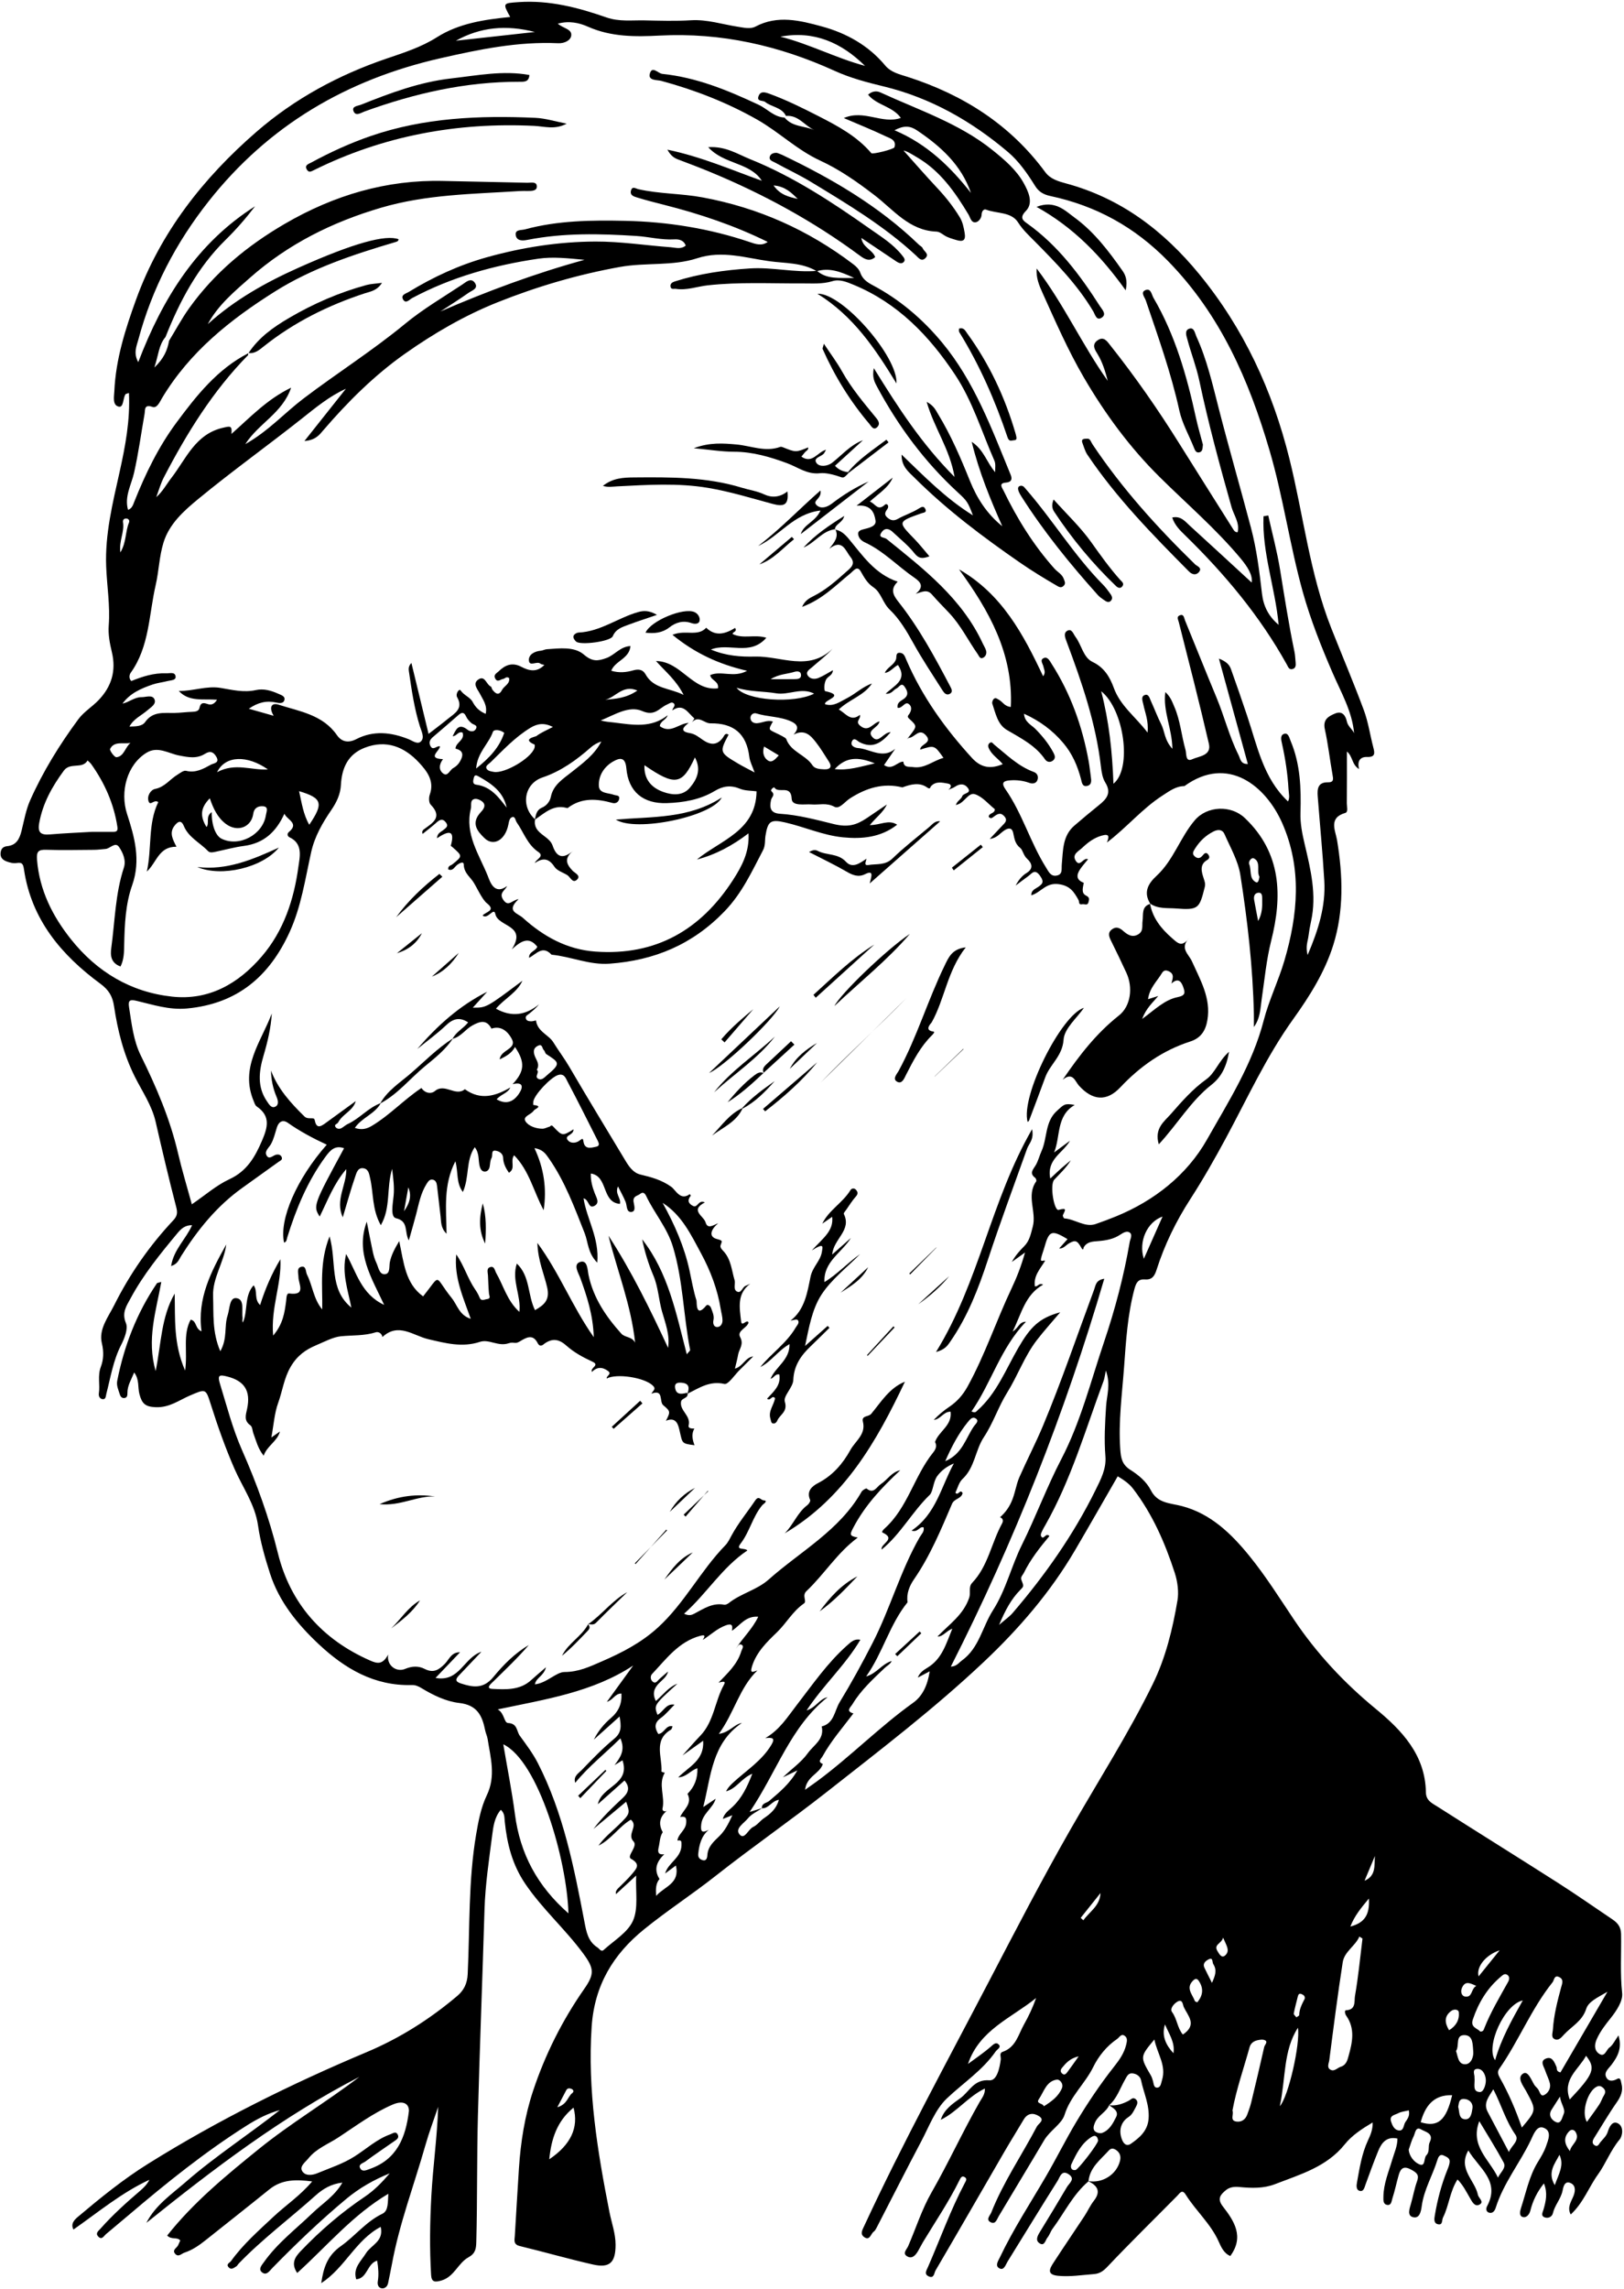 <?xml version="1.0" encoding="UTF-8"?>
<!DOCTYPE svg PUBLIC '-//W3C//DTD SVG 1.0//EN'
          'http://www.w3.org/TR/2001/REC-SVG-20010904/DTD/svg10.dtd'>
<svg height="3366.2" preserveAspectRatio="xMidYMid meet" version="1.0" viewBox="698.3 110.8 2389.7 3366.2" width="2389.7" xmlns="http://www.w3.org/2000/svg" xmlns:xlink="http://www.w3.org/1999/xlink" zoomAndPan="magnify"
><g id="change1_1"
  ><path d="M2300,3319.04c-22.8,19.31-35.46,46.31-52.85,69.73c-2.99,4.02-4.41,9.25-7.57,13.08c-3.08,3.73-4.22,13.23-11.66,8.28 c-6.44-4.28-2.96-10.88,0.61-16.68c13.47-21.88,26.71-43.89,39.77-66.02c3.4-5.76,12.89-11.85,2.51-18.8 c-10.53-7.05-12.97,4.47-16.26,9.68c-24.86,39.35-49.02,79.14-73.58,118.69c-2.79,4.49-5.06,12.98-11.28,10.37 c-8.2-3.45-2.45-11.44-0.2-16.2c19.71-41.54,44.96-79.96,68.04-119.62c15.36-26.4,29.23-54.36,44.53-79.9 c16.37-27.33,35.14-55.35,55.5-81.15c7.62-9.66,14.77-19.55,17.82-32c1.32-5.4,2.54-10.34-2.3-13.61 c-5.09-3.44-7.61,2.52-10.94,4.78c-15.47,10.48-27.38,25.42-35.11,41.19c-12.1,24.66-33.66,42.82-42.23,70.38 c-4.21,13.53-21.63,23.15-30.01,37.35c-22.07,37.39-44.72,74.44-66.87,111.78c-2.9,4.89-4.65,12.25-11.62,9 c-8.02-3.74-1.02-10.2,0.62-14.35c17.65-44.65,44.87-84.26,67.1-126.51c2.37-4.51,12.36-9.24,3.36-15.16 c-7.98-5.24-16.83-5.16-22.76,4.9c-9.29,15.77-19.06,31.25-28.24,47.08c-33.83,58.32-67.39,116.8-101.5,174.95 c-1.94,3.31-1.99,11.95-9.57,8.74c-7.87-3.33-3.67-8.98-1.39-14.22c17.94-41.14,33.08-83.5,54.1-123.29 c1.52-2.87,3.73-5.92,0.35-8.3c-4.69-3.29-6.59,0.84-8.26,4.25c-15.58,31.68-35.43,60.85-53.64,90.98 c-2.6,4.31-4.75,8.89-7.32,13.23c-3.76,6.34-9.07,12.31-16.49,7.37c-6.59-4.39-0.12-9.74,2.01-14.66 c11.41-26.35,20.15-54.2,34.34-78.94c25.03-43.64,45.84-89.43,70.78-133.05c3.32-5.8,8.14-11.12,7.76-19.84 c-24.73,11.81-41.01,34.45-64.92,46.01c4.95-15.42,17.46-23.66,28.84-31.81c13.3-9.52,19.72-28.15,42.82-26.28 c10.95,0.89,15.01-18.05,16.6-30.54c0.52-4.1-2.7-9.46,2.9-11.38c19.4-6.65,22.96-25.38,31.36-40.3c6.9-12.25,12.91-25,17.79-38.84 c-36.27,29.38-83.37,46.88-100.24,97c11.12-8.27,22.7-16.01,33.14-25.06c4.21-3.65,8-7.88,12.22-3.4 c3.88,4.12-2.43,6.89-4.68,10.13c-19.37,27.94-47.77,46.24-71.83,69.1c-17.03,16.18-26.05,41.12-37.5,62.76 c-22.02,41.57-43.22,83.58-64.82,125.37c-1.44,2.79-2.89,6.05-5.28,7.77c-4.39,3.15-5.59,13.76-13.9,8.05 c-6.61-4.54-2.89-10.4,0-16.63c56.74-122.31,121.39-240.56,183.74-360c39.09-74.89,77.94-149.91,119.84-223.22 c40.57-70.98,84.83-139.89,120.88-213.4c19.06-38.87,29.28-80.96,36.43-123.22c1.97-11.64,0.46-26.71-3.91-40.21 c-14.4-44.46-32.86-86.7-61.39-124.03c-5.83-7.63-13.77-12.99-22.62-18.32c-20.89,36.21-41.61,72.56-62.76,108.66 c-36.2,61.77-82.42,115.37-134.34,164.37c-72.56,68.48-151.69,128.87-229.99,190.45c-54.15,42.59-110.75,81.77-164.82,124.4 c-34.37,27.1-71.28,51.02-105.25,78.58c-45.16,36.63-72.86,82.03-76.96,143.16c-6.22,92.8,8.41,182.58,26.24,272.7 c3.12,15.75,8.95,31.29,8.97,47.81c0.04,26.26-8.56,34.83-33.64,29.1c-36.02-8.22-71.58-18.43-107.5-27.15 c-9.68-2.35-7.48-9.14-7.13-14.81c2.07-33.08,3.84-66.19,6.04-99.26c2.61-39.11,8.59-77.24,20.85-114.14 c17.79-53.54,42.99-103.69,75.31-150c15.09-21.61,14.72-29.89-1.31-51.67c-26.54-36.09-60.48-65.8-85.73-103.16 c-19.09-28.25-26.67-58.9-30-91.62c-0.57-5.57,0.15-11.56-5.74-16.9c-9.41,10.77-11.12,25.04-12.68,37.15 c-4.7,36.51-10.25,72.96-11.36,109.99c-3,100.86-7.02,201.68-9.68,302.56c-1.63,61.94-0.77,123.85-2.38,185.75 c-0.26,9.98-1.16,17.04-11.69,22.82c-15.16,8.32-20.62,28.45-39.55,34c-9.62,2.82-14.63,2.56-15.27-8.12 c-2.33-38.77-1.75-77.42,0.37-116.29c2.38-43.63,8.63-86.74,10.03-130.96c-6.27,18.66-13.3,37.1-18.67,56.01 c-16.58,58.42-38.38,115.38-49.39,175.36c-1.7,9.26-3.73,18.45-5.58,27.68c-1.02,5.09-4.64,8.36-9.21,7.86 c-5.03-0.55-6.8-5.41-6.01-10.13c1.67-10.05,0.82-19.9-0.91-30.62c-15.06,4.45-14.13,26.06-30.82,27.46 c-5.04-16.75,6.8-26.15,14.48-38.53c7.38-11.89,26.48-17.21,21.55-38.58c-36.83,19.37-52.43,59.99-87.47,82.76 c3.27-22.9,9.07-40.49,28.72-54.35c21.03-14.83,37.04-36.13,61.34-47.76c9.04-4.32,7.75-17.38,8.63-29.31 c-52.51,31.16-90.08,76.68-134.07,116.47c-10.03-14.62-2.41-24.28,5.54-32.59c28.45-29.74,59.59-56.47,93.78-79.45 c14.07-9.46,25.67-21.41,36.78-34.49c-23.16,9.38-44.68,21.57-63.76,37.46c-38.28,31.88-74.26,66.28-109.06,101.91 c-4.16,4.26-8.66,11.73-15.36,5.98c-5.47-4.71,0.04-10.46,3.16-14.87c19.8-27.97,47.07-48.6,71.43-72.08 c14.63-14.1,32.61-24.91,43.96-44.78c-16.65,1.89-28.89,9.47-39.37,18.86c-37.46,33.59-77.96,63.77-113.04,100.03 c-1.3,1.34-2.12,3.31-3.62,4.26c-3.63,2.3-7.77,5.91-11.67,1.03c-3.62-4.53,2.02-6.27,3.89-8.88 c17.68-24.61,40.34-44.43,62.28-65.02c18.05-16.95,39.05-30.71,57.06-52c-23.99-3.08-44.56-3.2-63.01,11.7 c-31.2,25.19-62.71,49.98-94.09,74.94c-9.42,7.49-19.27,14.3-30.81,18.09c-4.37,1.43-8.87,7.15-13.58,1.81 c-5.11-5.79,2.25-8.54,4.2-12.61c1.07-2.23,2.02-4.52,3.18-7.11c-4.81-5.69-12.56-0.45-19.24-7.24 c38.6-48.81,86.54-88.16,134.64-127.1c47.29-38.29,99.87-69.39,148.23-106.33c-113.5,58.33-214.31,135.16-313.5,214.79 c13.47-26.26,37.12-41.99,58.2-60.38c22.27-19.43,45.9-37.04,69.68-54.48c22.93-16.81,46.07-33.34,68.51-50.98 c-17.78,4.76-33.78,13.25-49.03,22.89c-61.47,38.88-117.97,84.39-173.3,131.41c-11.03,9.38-22.2,18.59-33.26,27.94 c-3.56,3.01-6.5,9.65-11.99,3.25c-4.03-4.7,0.85-7.95,3.62-11.08c17.92-20.24,37.96-38.27,58.46-55.82 c5.22-4.47,10.11-9.33,13.57-16.12c-40.73,18.81-74.9,47.42-111.78,73.2c-4.36-8.7,1.38-14.31,6.71-18.81 c33-27.83,66.4-54.99,103.22-77.96c102.51-63.96,210.37-117.4,321.55-164.18c48.99-20.61,92.99-48.53,133.31-82.64 c9.61-8.13,14.71-18.14,15.37-32.14c3.24-68.54,0.86-137.49,12.42-205.45c3.33-19.57,7.22-39.89,15.69-57.54 c13.56-28.25,5.53-55.17,1.23-82.74c-0.67-4.32-2.76-8.4-3.62-12.7c-4.29-21.43-11.53-37.34-38.18-40.33 c-19.32-2.17-38.35-11.43-55.67-21.91c-4.44-2.69-8.73-4.62-14.11-4.47c-55.05,1.54-98.5-24.02-136.92-60.05 c-31.35-29.4-58.33-62.42-71.75-104.06c-7.43-23.06-14.22-46.7-17.62-70.61c-4.43-31.07-22.62-55.8-34.59-83.2 c-13.6-31.15-24.79-62.87-35-95.13c-7.37-23.3-7.33-22.7-30.32-12.88c-16.28,6.96-30.39,18.1-50.6,17.29 c-15.53-0.62-20.22-5.23-23.96-19.12c-2.71-10.07,0.12-21.61-7.79-31.95c-4.32,10.67-10.03,19.32-9.93,30.25 c0.02,2.72,0.01,6.68-4.32,7.32c-4.02,0.6-6.09-2.63-6.87-5.28c-1.92-6.5-5.22-12.85-3.8-20.04 c10.18-51.6,28.78-99.77,58.43-143.42c0.51-0.76,2.19-0.73,6.42-1.99c-7.68,43.01-21.82,84.63-8.3,131.04 c8.19-40.21,8.04-79.36,28-113.93c0.88,36.76-2.05,73.64,15.37,113.26c3.93-28.26-3.77-52.64,8.12-74.86 c9.19,1.72,6.27,13.34,16.04,17.06c-6.68-48.5,14.27-88.24,36.37-127.69c-3.43,26.25-20.42,49.59-19.41,76.04 c0.98,25.61-1.66,52.46,10.63,81c10.82-19,5.52-36.71,10.69-52.44c3.21-9.76,2.71-26.7,12.67-25.68 c12.87,1.31,7.78,18.16,9.4,28.57c0.33,2.1-1.03,4.46,0.49,7.32c7.65-17.45,1.67-39.07,15.75-54.72 c6.48,8.19,0.17,20.24,9.57,29.03c7.59-23.99,17.09-46.17,29.83-67.35c1.98,36.44-14.3,71.24-10.63,112.25 c14.69-17.19,16.86-34.03,19.09-50.74c0.59-4.39,0.36-11.77,4.47-11.21c25.58,3.46,13.77-13.91,13.67-24.04 c-0.05-5.58-2.77-12.92,3.28-14.93c8.45-2.82,7.11,6.94,9.27,11.18c8.34,16.37,9.46,35.83,22.44,51.29 c0.63-34.58-4.36-69.27,10.78-107.45c10.84,37.63-1.24,77.47,32.08,104.7c-5.29-26.74-14.37-51.34-7.7-78.77 c15.21,26.51,21.88,59.06,55.97,74.8c-18.63-39.91-42.55-77.03-25.59-122.34c2.93,14.76,5.69,29.56,8.87,44.26 c1.2,5.54,2.81,11.13,5.25,16.22c3.12,6.51,4.17,17.5,12.68,16.73c8.09-0.73,5.84-11.68,7.21-18c2.16-10,6.44-18.52,13.71-30.64 c6.8,31.78,8.88,62.3,35.19,81.28c27.55-34.47,15.29-30.75,42.02,2.37c8.28,10.27,11.16,25.33,28.07,30.62 c-11.29-31.67-24.76-61.2-21.33-94.73c11.44,16.23,16.74,35.46,27.83,51.56c2.49,3.61,4.75,7.51,6.36,11.57 c2.55,6.45,7.11,3.06,10.94,2.63c6.34-0.71,3.36-4.75,3.02-8.32c-0.83-8.74-1.02-17.54-1.46-26.31 c-0.24-4.82-2.76-11.28,4.11-12.67c5.47-1.11,5.96,5.44,8.03,9.04c10.78,18.75,16.07,40.81,34.07,57 c2.75-24.4-11.91-46.39-3.78-71.04c19.84,18.82,15.65,45.97,26.74,68.53c13.32-7.57,22.14-14.78,17.96-33.24 c-4.54-20.05-13.56-39.2-14.44-65.67c33.05,45.06,51.11,93.53,82.99,138.67c-1.13-33.55-10.21-60.29-19.87-87.14 c-2.6-7.22-11.24-20.22,0.07-23.61c10.75-3.23,10.56,12.12,12.1,19.42c7.16,33.96,25.79,61.14,48.3,86.18 c5.21,5.8,15.78,4.12,20.22,13.23c-5.75-54.74-26.02-104.98-39.18-157.32c34.14,52.49,61.36,108.28,87.71,164.94 c2.87-19.15-4.07-36.27-8.97-53.61c-4.93-17.46-5.48-35.83-12.74-52.87c-7.25-17.02-12.69-34.81-16.48-53.21 c38.37,48.84,49.99,108.65,65.69,169.15c3.05-3.88,5.14-5.38,4.93-6.43c-10-50.38-10.27-102.27-25.39-151.99 c-8.45-27.79-27.35-49.14-39.35-74.52c-1.89-4.01-4.69-6.34-8.71-3.05c-3.87,3.17-11.01,2.99-9.77,11.77 c0.66,4.67,4.03,14.16-3.16,14.84c-7.7,0.73-6.3-9.15-8.55-14.72c-2.96-7.32-6.93-14.24-11.2-22.8 c-5.03,10.77,4.79,17.03,2.84,25.67c-27.38-2.03-17-40.91-42.84-44.66c-0.4,10.51,2.3,19.99,5.83,29.17 c2.49,6.48,7.64,13.98-0.45,18.36c-9.26,5-7.68-9.18-16.12-10.99c4.92,30.88,23.48,58.49,20.22,94.57 c-14.15-14.21-13.33-30.15-18.53-43.29c-15.03-37.95-29.02-76.23-52.66-110.07c-4.78-6.84-9.07-13.29-21.26-15.09 c14.12,29.9,18.31,59.82,13.56,91.28c-14.54-26.65-20.86-57.75-43.46-80.81c-6.47,9.08,3.02,18.9-7.61,25.79 c-4.65-6.67-8.24-13.65-8.52-21.54c-0.28-7.67-6.58-10.14-10.96-10.92c-7.46-1.32-3.98,7.13-6.16,10.87 c-2.07,3.54-1.93,8.37-2.73,12.64c-0.77,4.16-3.27,7.26-7.37,7.2c-4.34-0.06-6.35-4.28-7.29-7.77c-2.39-8.89-0.05-18.93-7.31-28.1 c-13.45,19.64-7.59,43.92-17.46,65.89c-10.2-13.64-6.46-28.07-11.01-45.22c-18.08,35.22-13.4,69.88-13,106.64 c-8.53-8.41-7.84-17.04-8.75-25.13c-1.69-14.97-3.49-29.93-5.21-44.89c-0.53-4.66-1.86-9.18-7.16-9.66 c-4.07-0.37-6.19,3.09-8.34,6.49c-8.57,13.58-11.29,29.05-15.21,44.18c-3.08,11.88-6.58,23.66-10.83,38.8 c-6.97-12.72,0.16-28.22-18.96-32.65c-8.59-1.99-4.45-21.95-3.39-33.46c1.14-12.36-0.37-23.91-2.26-39.13 c-8.67,28.69-1.63,57.14-16.63,82.86c-13.09-23.17-10.57-46.94-15.72-69.07c-1.44-6.2-2.19-13.39-9.73-14.65 c-8.5-1.42-10.39,7-12.17,12.13c-6.52,18.81-11.77,38.06-18.37,60.04c-11.47-25.72,5.53-46.73,5.2-70.93 c-18.45,21.41-27.41,46.13-39.13,69.75c-9.94-15.44-9.28-17.26,35.84-100.47c-13.86-4.97-20.82,3.65-27.67,12.98 c-26.3,35.85-42.89,76.27-55.98,118.36c-0.89,2.88-0.68,6.47-4.65,7.42c-7.38-33.93,18.42-93.67,62.85-143.97 c-20.23-9.39-39.47-19.64-57.4-32.23c-7.08-4.97-13.17-1.88-15.94,6.68c-2.69,8.33-4.55,17.18-8.76,24.69 c-3.01,5.38-9.75,10.17-6.67,16.3c3.84,7.62,9.57,0.13,14.5-0.78c3.33-0.61,6.47,0.14,7.9,3.49c1.76,4.13-2.01,5.28-4.43,7.02 c-17.81,12.78-35.6,25.59-53.45,38.32c-37.49,26.72-65.73,61.72-90.04,100.28c-3.23,5.13-4.96,11.75-14.76,14.72 c3.72-24.18,21.72-39.46,30.88-60.08c-10.41-0.3-16.46,5.61-21.36,11.5c-25.31,30.43-50.42,61.15-69.22,96.19 c-5.77,10.75-13.3,20.86-6.79,36.3c3.53,8.38-2.12,22.47-7.1,32.21c-11.61,22.73-15.45,47.48-21.68,71.62 c-0.97,3.77-0.62,8.51-5.56,8.03c-3.82-0.37-6.13-4.06-5.47-8.52c1.93-12.89-2.16-25.76,2.92-39.11 c3.93-10.32,4.56-21.87,1.49-34.57c-4.98-20.66,9.34-38.45,18.21-56.17c22.82-45.6,51.74-87.24,86.69-124.45 c5.85-6.23,6.78-10.93,4.58-19.4c-10.84-41.68-20.71-83.61-30.33-125.6c-5.56-24.29-19.69-44.58-30.55-66.22 c-16.59-33.06-25.3-67.91-30.7-103.89c-2.15-14.32-7.4-23.72-20.16-33.11c-57.26-42.12-101.34-94.26-112.31-167.72 c-1.14-7.62-2.14-11.24-10.9-9.76c-4.67,0.79-10.11-0.63-14.71-2.35c-5.44-2.04-9.67-5.61-8.84-12.83c0.71-6.21,4.01-9.04,9.7-9.62 c13.7-1.39,18.21-10.93,21.12-22.6c3.77-15.12,6.44-30.86,12.71-44.94c18.9-42.47,43.38-81.93,70.95-119.27 c8.03-10.88,20.55-18.32,30.01-28.3c18.77-19.81,25.8-42.81,19.25-70.26c-3.02-12.67-5.66-25.79-4.62-39.31 c2.22-29.04-2.65-57.85-3.77-86.78c-1.84-47.48,9.61-93.2,19.79-139.04c8.42-37.93,15.65-76,13.71-116.01 c-2.32,0.9-4.7,1.05-5.34,2.19c-3.49,6.18-2.51,19.39-9.54,17.89c-9.8-2.09-6.96-14.86-6.59-23.08 c2.15-46.76,16.1-90.65,31.95-134.38c35.87-98.99,98.81-178.69,176.93-246.58c56.11-48.77,121.12-83.89,191.78-107.94 c25.42-8.65,50.9-16.71,74.03-31.37c32.48-20.58,69.91-25.96,107.81-29.79c-11.36-20.52-10.88-20.25,12.48-21.86 c45.05-3.1,87.49,7.99,129.22,22.56c18.56,6.48,37.22,3.92,55.87,4.31c22.8,0.48,45.69,1.21,68.41-0.17 c23.78-1.45,45.95,5.98,68.81,9.5c8.86,1.36,18.58,3.8,26.1-0.19c32.7-17.36,65.65-8.94,97.49-0.29 c36.09,9.8,68.67,27.82,93.25,57.3c8.79,10.54,21.19,13.1,32.93,16.87c81.74,26.24,151.16,70.16,202.65,140.06 c7.66,10.39,19.39,13.68,30.64,16.72c80.84,21.82,143.69,69.61,196.01,133.39c65.65,80.03,107.81,171.33,132.68,271.29 c20.73,83.3,29.93,169.46,61.84,249.98c15.87,40.05,32.77,79.72,47.75,120.09c6.49,17.48,9.13,36.36,13.86,54.52 c2.19,8.39,3.38,14.71-9.06,14.29c-9.75-0.33-14.92,5.33-11.86,17.79c-10.98-6.74-9.1-18.86-17.89-25.76 c0,26.3,0.14,51.22-0.12,76.13c-0.05,4.84,2.3,12.85-2.18,14.12c-25.28,7.19-14.5,26.14-12.22,39.88 c8.65,52.08,10.28,104.04-5.56,154.56c-12.45,39.7-34.84,75.27-58.99,108.94c-39.4,54.91-67.29,116.19-99.14,175.21 c-16.36,30.31-33.48,60.42-51.96,89.05c-21.39,33.13-38.08,67.38-49.95,104.47c-2.78,8.68-6.42,14.83-16.81,14.03 c-9.96-0.77-13.07,4.28-15.7,14.07c-10.15,37.79-12.45,76.57-15.27,115.1c-2.94,40.16-8.51,80.31-5.56,120.83 c0.9,12.28,2.41,22.21,14.58,29.91c11.97,7.56,23.76,17.12,30.49,30.33c9.8,19.25,28.29,18.58,45.62,23.13 c42.48,11.14,72.7,40.59,99.39,73.43c24.1,29.65,44.38,62.1,65.7,93.83c33.2,49.39,73.57,92.71,119.96,130.81 c38.6,31.7,73.14,67.93,73.98,123.02c0.19,12.18,9.26,15.97,16.71,20.72c59.23,37.77,118.91,74.83,178.12,112.63 c26.96,17.21,53.15,35.63,79.72,53.47c7.68,5.16,12.47,11.17,12.65,21.49c0.51,28.95-1.57,57.83,1.58,86.96 c1.23,11.37-8.06,25.68-16.84,36.66c-7.81,9.76-15.56,19.63-20.65,31.24c-3.35,7.65-3.71,15.83,2.96,20.81 c8.95,6.68,10.95-5.26,15.73-8.64c5.12-3.62,8.01-10.38,13.4-17.91c5.61,18.67-1.18,31.16-10.48,43.43 c-3.97,5.23-11.23,10.68-7.62,18.02c3.12,6.34,9.31,6.32,16.19,2.55c5.22-2.86,5.37,3.63,6.22,6.74 c2.86,10.46-0.76,18.97-6.93,27.8c-11.73,16.76-22.01,34.54-32.96,51.85c-2.61,4.13-4.09,8.58,0.79,11.42 c4.52,2.63,5.99-2.13,8.33-4.98c3.95-4.8,8.69-8.64,10.71-15.16c2.17-7.01,6.68-16.68,14.96-12.31c8.95,4.72,6.78,18.52,2.48,23.68 c-13.34,15.97-20.65,35.96-31.71,51.23c-13.63,18.83-21.54,41.86-40.27,59.1c-5.82-10.7,1.1-19.47,4.22-27.62 c3.39-8.87,2.37-16.32-5.56-19.05c-8.39-2.88-9.84,7.99-10.79,12.26c-2.65,11.94-11.39,20.8-14.09,32.54 c-1.21,5.26-6.7,8.05-12.09,6.1c-6.24-2.25-2.82-7.7-1.75-11.41c3.48-12.15,6.42-24.15,0.64-38.48 c-10.12,12.6-16.32,25.53-19.95,39.91c-1.51,5.99-6.01,11.27-11.66,9.34c-5.15-1.75-3.52-8.86-2.01-13.47 c7.37-22.53,11.85-46.12,24.41-66.8c4.53-7.45,9.25-15.04,12.13-23.18c3.41-9.65,9.45-23.1-3.67-27.77 c-9.84-3.51-14.53,9.85-18.29,17.79c-16.08,33.95-40.48,63.56-51.9,99.95c-1.16,3.69-3.92,8.76-9.54,7.32 c-4.97-1.28-4.87-6.4-3.25-9.42c20.11-37.38-12.24-56.3-27.5-82.2c-15.79,27.23,9.71,43.82,14.1,65.3c1,4.89,9.78,10.36,2.27,14.39 c-7.16,3.85-11.08-4.79-13.99-9.72c-5.37-9.11-9.86-18.68-18.3-27.3c-11.4,17.81-12.49,38.44-21.35,56.02 c-2.04,4.05,0,11.63-7.65,9.8c-6.34-1.51-5.19-8.18-4.39-12.98c3.82-22.9,9.71-45.26,18.39-66.86c1.63-4.05,3.42-8.39,3.46-12.61 c0.05-5.08-5.24-6.9-8.98-8.67c-6.03-2.85-8.17,3.63-9.1,6.65c-7.03,22.78-19.77,43.63-23.01,67.68 c-1.11,8.22-3.14,19.09-13.17,16.35c-8.64-2.36-4.74-12.61-2.62-19.99c3.1-10.81,5.03-22.02,8.84-32.55 c3.37-9.33,0.01-12.41-8-16.95c-11.03-6.24-15.88-2.94-18.87,7.31c-3.35,11.5-5.66,23.32-9.39,34.69 c-1.17,3.54-1.36,10.33-7.29,9.58c-6.55-0.83-5.96-7.01-5.91-12.03c0.19-19.23,7.8-36.71,13.08-54.73 c2.95-10.1,7.63-19.77,7.57-30.86c-15.78-3.5-23.29,6-28.3,18.25c-6.65,16.28-12.63,32.83-18.66,49.35 c-1.55,4.24-2.72,10.12-7.58,9.51c-6.59-0.82-5.85-7.84-5.04-12.34c3.8-20.96,7.01-42.2,16.05-61.74c3.72-8.05,7.36-15.8,7.04-26.7 c-15.79,9.38-30.4,18.91-41.04,32.17c-26.7,33.29-65.52,44.21-102.65,58.57c-16.96,6.55-34.54,5.89-52.16,4.23 c-7.17-0.67-14.28-0.18-19.89,4.45c-7.81,6.43-13.73,12.45-4.7,24.05c16.81,21.57,31.73,44.65,10.98,72.9 c-9.57-3.89-13.66-13.55-17.09-21.21c-11.78-26.3-33.57-45.13-48.48-68.94c-5.41-8.64-8.59-2.28-12.64,1.82 c-34.14,34.54-68.89,68.5-102.26,103.77c-6.25,6.61-11.61,10.56-20.16,11.19c-17.56,1.3-34.91,4.25-52.75,2.52 c-16.67-1.62-12.85-9.9-7.23-18.59c15.07-23.25,30.73-46.12,45.98-69.25c4.81-7.3,8.38-15.52,13.75-22.35 c10.97-13.98,5.37-22.47-8.21-29.08c21.15,3.56,41.68-9.65,46.75-29.64c1.57-6.19,0.21-11.3-4.34-15.06 c-3.36-2.78-7.99-4.94-11.87-0.59C2317.87,3287.08,2301.94,3298.47,2300,3319.04z M1350.16,1227.34 c-5.61,7.36-6.91,16.06,0.66,21.37c6.44,4.51,9.36-5.54,14.41-8.23c3.71-1.98,7.27-5.29,9.43-8.9c4.98-8.31,7.16-16.57-6.03-19.67 c0.05-9.28,14.18-12.49,10.36-23.59c-6.56-2.58-9.03,5.69-14.62,5.21c4.75-9.12,8.37-20.15,22.04-9.33 c2.95,2.33,9.05,3.81,11.9-0.87c3.77-6.19-2.98-6.24-6.04-8.75c-3.3-2.71-6.41-6.27-8.17-10.11c-3.25-7.1-6.83-5.85-11.47-1.8 c-12.21,10.64-24.41,21.29-36.79,31.73c-4.25,3.58-6.93,7.44-4.47,12.95c3.93,8.81,9.67-0.44,14.37,1.23 C1345.36,1215.26,1326.04,1226.39,1350.16,1227.34z M1668.76,2874.39c-5.44,6.5-5.65,14.03-4.99,24.8 c12.83-14.17,35.28-18.18,29.12-44.65c-6.13,4.55-10.98,8.15-15.82,11.74c4.24-15.85,23.55-22.67,24.03-41.37 c0.16-6.3,0.05-8-5.99-7.02c1.2-10.05,11.93-14.92,12.91-25.9c0.79-8.92-1.91-9.86-8.86-8.83c4.74-10.98,18.48-19.1,10.78-34.02 c10.26-10.28,15.04-22.49,14.58-37.66c-10.38,3.25-16.08,13.08-28.23,13.4c16.08-16.04,38.61-25.15,36.68-53.83 c-11.32,8.05-20.85,14.83-30.39,21.61c8.76-9.73,17.27-19.7,26.33-29.14c20.08-20.91,21.18-50.55,34.54-74.58 c2.74-4.93,1.11-5.84-7.86-3.3c13.25-13.91,27.74-26.93,33.52-46.24c0.99-3.3,4.74-7.67,0.09-9.73c-3.96-1.75-5.87,3.54-8.27,6.25 c10.17-16.12,24.69-29.43,33.12-47.28c-18.88-1.49-26.77,13.12-38.78,20.64c1.58-7.66,0.22-11.27-8.84-8 c-13.04,4.71-22.75,14.35-34.09,21.55c2.98-4.72,5.03-8.45-3.84-6.04c-31.61,8.6-49.85,34.05-70.71,56.08 c-3.07,3.24-2.36,9.13,1.59,11.78c4,2.69,6.47-1.87,9.18-4.36c4.15-3.81,8.51-7.39,12.77-11.07c-1.86,7.93-8.43,12.18-13.62,17.54 c-6.94,7.17-9.82,15-4.31,25.87c11.07-9.68,18.93-20.71,31.63-25.45c-34.56,31.37-34.56,31.37-29.28,45.78 c8.73-4.38,12.41-17.21,25.09-14.98c-6.65,6.61-12.62,14.17-20.13,19.6c-10.07,7.28-9.15,14.69-3.77,23.51 c9.07-0.73,10.9-13.48,20.97-11.35c-0.74,1.7-0.99,4.22-2.28,4.98c-26.51,15.58-12.54,40.41-14,61.63 c-0.03,0.5,3.18,1.22,4.87,1.84c-10.15,16.91,0.8,35.26-3.37,52.74c-0.77,3.23,3.97,5.99,7.8,1.97 c-11.31,8.87-14.71,19.53-7.41,32.63c-4.61,6.96-4.23,15.24-6.14,22.92c-1.81,7.3,0.61,10.7,8.36,9.52 C1664.91,2848.48,1659.75,2860.08,1668.76,2874.39z M2027.5,1230.93c0.98,9.37,8.33,7.19,14.25,8.08 c17.31,2.62,29.45-9.36,44.89-13.56c-13.3-18.82-13.3-18.82-34.25-12.07c-0.58-8.41,19.51-9.54,7.87-21.62 c-9.88-10.25-16.16,4.01-24.61,4.32c-1,0.04-1.95,1.45-2.92,2.23c1.54-1.97,3.08-3.94,4.61-5.91 c10.55-13.65,10.61-13.72-1.71-25.02c-1.9-1.74-1.75-3.41-0.66-4.74c4.61-5.59,6.06-12.53,0.31-16.56 c-5.56-3.9-9.22,7.1-16.16,5.75c-1.43-8.52,6.08-10.37,10.35-14.06c6.89-5.95,3.26-11.96,0.01-16.85 c-4.85-7.29-8.27,0.88-12.13,2.53c-4.56,1.95-6.86,8.53-15.81,7.68c12.83-12.43,32.89-19.99,18.08-42.29 c-6.92,3.57-11.42,10.72-19.32,11.65c3.42-8.32,13.38-11.15,16.49-20.08c1.14-3.27-1-10.22,6.08-9.45 c5.66,0.61,6.85,5.12,9.04,10.23c23.2,54.07,57.07,101.08,96.62,144.38c13.33,14.6,27.52,16.58,45.32,9.13 c-7.06-8.41-16.12-13.68-20.43-23.1c-1.47-3.21-1.48-6.3,1.63-8.34c2.92-1.92,4.32,1.16,6.11,2.62 c18.41,14.91,35.33,31.91,58.33,40.3c5.44,1.98,7.42,7.2,5.15,12.45c-2.09,4.84-7.45,5.13-11.54,3.65 c-9.11-3.31-18.3-4.42-27.87-3.8c-9.49,0.62-14.54,2.88-7.33,13.26c24.86,35.8,36.6,78.45,59.73,115.17 c3.63,5.77,6.75,13.28,15.37,11.72c9.53-1.73,7.04-9.76,7.71-16.53c1.99-20.31,0.85-41.89,18.59-57.06 c11.93-10.2,23.94-20.33,36.19-30.14c11.17-8.94,18.76-17.82,9.24-33.15c-4.13-6.65-5.51-15.5-6.44-23.55 c-7.35-63.58-27.94-123.48-50.19-182.94c-2.18-5.83-5.62-13.43,0.92-16.85c6.54-3.42,8.62,4.77,11.93,9.19 c9,12.04,11.3,30.28,25.18,36.83c17.36,8.2,25.57,22.9,31.07,37.98c9.78,26.83,31.81,42.23,49.72,65.86 c1.82-17.25-3.66-28.94-6.15-41.15c-0.95-4.67-3.86-11.34,1.3-13.76c6.46-3.03,7.87,4.37,9.83,8.61 c5.23,11.34,9.55,23.12,15.2,34.24c5.2,10.22,4.51,23.09,16.4,35.89c-0.61-30.52-14.15-55.14-10.43-83.4 c7.92,7.21,10.14,14.49,13.15,21.37c8.95,20.43,10.55,42.71,16.61,63.83c1.47,5.14-0.34,18.33,9.73,13.63 c9.66-4.52,28.7-5.09,24.62-22.74c-13.85-59.84-29.17-119.35-44.28-178.9c-0.98-3.85-3.48-7.69,0.83-9.77 c6.63-3.19,6.81,3.47,8.29,7.07c15.49,37.77,30.6,75.71,46.3,113.4c11.6,27.85,18.82,57.34,32.37,84.46 c2.96,5.93,3.08,13.83,13.8,13.41c-13.97-50.86-27.79-101.17-42.57-154.99c11.89,4.62,15.67,9.72,17.77,15.57 c8.23,22.89,16.14,45.9,23.9,68.95c14.9,44.22,23.57,91.37,60.01,125.56c3.04-5.67,1.09-11.82,0.75-17.86 c-1.28-22.68-4.69-45.04-9.61-67.21c-1.21-5.44-3.14-12.76,3.66-14.49c5.67-1.44,7.13,6.07,8.98,10.44 c14.38,33.87,15.64,69.77,14.57,105.68c-0.48,16.09,2.55,30.91,6.2,46.38c8.75,37.1,17.95,74.51,9.38,113.22 c-1.63,7.36-2.94,14.82-3.88,22.29c-0.93,7.41-4.53,14.76-1.2,27.45c16.23-37.91,26.7-72.3,24.54-109.17 c-2.44-41.53-6.49-82.96-9.7-124.44c-0.85-10.92,0.41-20.69,15.02-20.4c9.06,0.18,7.9-4.97,6.75-11.41 c-3.96-22.18-6.4-44.68-11.26-66.65c-3.17-14.34,5.23-19.07,15.07-23.15c10.81-4.47,15.5,3.34,17.34,11.77 c1.59,7.28,7.83,10.95,10.65,17.18c-2.93-32.32-19.25-60.07-31.67-88.78c-16.88-39.01-32.52-78.39-43.91-119.23 c-19.14-68.68-28.81-139.65-48.92-208.14c-30.31-103.21-72.24-199.43-149.38-278.33c-48.9-50.01-105.83-81.25-173.05-95.58 c-10.28-2.19-17.2-6.39-22.49-14.88c-11.38-18.27-23.87-36.3-40.12-50.03c-53.75-45.41-113.65-79.56-182.89-96.34 c-24.3-5.89-48.68-12.26-71.76-22.77c-81.8-37.25-167.22-56.67-257.63-51.97c-35.82,1.86-71.44,2.12-105.66-13.1 c-12.69-5.64-27.65-9.02-44.25-4.4c7.85,6.99,21.04,7.71,19.75,17.55c-0.94,7.13-9.97,11.63-19.3,11.2 c-59.12-2.72-116.26,9.1-173.54,22.16c-137.76,31.41-252.57,98.7-340.75,210.37c-48.15,60.98-83.23,128.21-103.34,203.14 c-2.57,9.56-7.72,20.06-0.2,33.4c36.1-94.49,86.62-175.23,171.9-229.25c-13.28,17.38-27.66,33.98-43.29,49.3 c-41.27,40.47-67.53,90.05-88.51,142.98c-9.97,11.65-10.24,26.37-16.41,44.87c14.4-13.64,19.19-25.9,21.65-39.36 c9.77-15.97,18.62-32.59,29.48-47.78c37.32-52.2,85.25-91.86,140.83-124.22c72.49-42.2,149.88-65.02,233.03-63.04 c41.3,0.99,82.65,1.67,123.98,2.65c5.24,0.12,13.73-2.3,13.85,5.49c0.11,6.73-7.85,6.59-13.59,6.61c-3.8,0.01-7.61-0.15-11.4,0.09 c-68.61,4.41-137.29,4.81-204.53,24.61c-71.63,21.09-136.31,53.34-192.14,102.53c-23.15,20.4-47.34,40.43-62.55,68.62 c39.57-35.84,85.43-61.46,133.43-82.94c81.66-36.54,128.72-49.09,147.37-41.91c-0.37,3.12-2.68,3.55-5.22,4.3 c-61.38,18.2-122.12,38.17-176.78,72.54c-65.57,41.23-125.32,88.77-166.01,156.6c-3.23,5.38-7.38,15.61-14.19,13.16 c-12.62-4.55-10.65,4.8-11.57,9.99c-5.13,28.99-9,58.11-15.52,86.96c-3.96,17.55-14.49,34.95-8.84,54.44 c6.02-2.07,7.51-7.73,9.17-11.89c16.43-41.19,35.56-80.72,62.18-116.6c29.66-39.97,60.22-78.6,105.75-101.92l-0.44-0.44 c-0.03,1.17,0.43,2.82-0.17,3.43c-51.68,52.65-89.95,114.57-123.74,179.51c-4.79,9.21-7.55,19.47-11.25,29.24 c9.6-8.39,14.99-18.92,22.12-28.11c21.92-28.22,35.29-64.89,76.6-74.1c9.94-2.22,13.19-3.47,11.9,9.24 c27.89-24.68,52.27-50.83,87.87-68.1c-12.99,37.87-47.58,52.1-67.47,83.12c34.2-19.38,57.76-45.92,85.62-67.07 c49.33-37.45,101.76-70.58,149.68-110.08c26.1-21.51,55.69-38.81,83.98-57.6c5.32-3.53,12.65-10.5,18.26-2.91 c6.43,8.71-4.09,11.61-9.04,15.11c-13.52,9.55-27.58,18.33-41.42,27.41c69.19-29.94,139.49-56.1,212.08-75.98 c-23.32-2.16-46.14-4.88-68.07-1.65c-64.77,9.55-127.44,26.9-185.71,57.99c-3.54,1.89-8.98,8.74-12.92,2.37 c-4.48-7.24,4.05-9.02,8.2-11.56c35.97-21.95,73.92-39.46,114.61-50.86c52.3-14.65,105.77-22.96,159.86-23.19 c37.01-0.16,74.04,5.68,111.09,8.42c7.06,0.52,14.83,3.44,21.89-2.49c-3.05-8.47-10.73-9.46-16.92-9.1 c-18.94,1.11-37.17-3.85-55.8-5.03c-53.5-3.39-106.94-4.73-159.96,5.71c-7.15,1.41-15.77,1.93-17.37-6.5 c-1.72-9.07,8.14-7.43,13.41-8.87c48.43-13.21,98.56-13.62,147.73-12.58c62.16,1.31,123.97,11.2,183.55,31.37 c7.79,2.64,17.13,6.14,25.97-0.38c-49.01-24.2-100.04-41.25-152.44-54.53c-13.35-3.38-26.72-6.78-39.87-10.86 c-4.37-1.36-10.7-3.02-8.86-10.04c1.88-7.18,7.02-2.99,10.79-2.13c31.09,7.05,63.02,6.23,94.56,12.07 c82.18,15.22,155.39,47.98,221.51,98.12c4.64,3.52,8.7,7.4,10.66,12.95c3.15,8.94,10.02,13.77,18.02,18 c39.88,21.11,73.61,49.88,102.3,84.47c47.66,57.46,72.91,126.67,100.85,194.42c2.73,6.62,1.02,10.95-7,11.53 c-11.15,0.81-5.56,7.5-3.47,11.82c20.08,41.43,44.17,80.29,74.97,114.75c4.54,5.08,11.21,8.08,13.73,15.21 c1.3,3.69,3.25,6.7-0.39,10.16c-3.77,3.59-7.05,1.37-10.26-0.5c-18.39-10.7-36.77-21.92-54.04-33.88 c-54.76-37.9-108.18-77.93-155.49-125.21c-8.2-8.2-18.83-16-18.53-33.53c33.9,32.55,64.48,64.14,104.97,89.38 c-7.5-19.7-8.44-21.08-22.5-34.03c-48.63-44.78-87.39-97.11-118.6-155.2c-3.66-6.81-7.37-13.53-4.77-27.33 c35.97,58.21,70.5,111.52,118.82,160.03c-6.98-41.43-30.13-72.03-41-110.41c10.53,5.49,13.23,12.14,16.71,17.86 c18.96,31.16,33.33,64.56,46.91,98.31c10.49,26.07,25.41,48.96,47.65,66.77c-17.6-39.62-34.08-79.4-45.02-124.18 c18.05,11.78,21.97,30.32,34.54,44.65c-0.14-7.17,1.01-11.99-1.22-17.07c-18.69-42.54-32.02-87.5-58.08-126.68 c-38.02-57.16-84.17-105.03-149.02-131.84c-10.02-4.14-20.47-8.6-31.09-5.36c-15.02,4.6-30.1,3.21-45.22,3.3 c-46.17,0.26-92.34-2.29-138.49,2.85c-15.54,1.73-30.69,7.64-46.68,5.19c-2.84-0.43-6.85,1.39-7.82-2.91 c-1.06-4.68,2.54-6.88,6.21-8.04c36.06-11.47,73.3-16.74,110.85-19.12c32.8-2.09,65.38,6.41,98.35,3.59 c14.6,12.54,32.03,10.21,54.66,10.45c-20.96-9.94-37.05-15.26-55.05-9.95c-21.41-12.82-46.27-11.5-69.47-14.67 c-34.97-4.77-69.66-16.37-106.29-4.41c-36.53,11.93-75.77,5.98-113.72,12.81c-62.11,11.17-121.88,28.74-180.14,51.98 c-48.52,19.36-93.78,45.7-136.21,75.61c-45.03,31.75-84.27,70.77-120.31,112.73c-5.64,6.56-11.21,14.44-27.69,15.72 c22.31-28.12,41.66-52.5,61.01-76.88c-24.58,11.15-44.55,27.84-65.07,44.08c-50.29,39.8-102.54,77.17-152.02,117.92 c-20.97,17.27-42.69,36.39-51.28,64.15c-6.3,20.35-6.79,42.15-11.55,62.73c-10.05,43.48-9.09,90.31-36.74,128.91 c-2.05,2.86-2.99,8.26,0.89,12.09c16.45-6.65,33.05-12.05,51.15-11.33c5.48,0.22,13.01-2.65,14.04,4.53 c0.84,5.88-7.03,5.59-11.57,6.78c-7.31,1.91-14.98,2.65-22.09,5.07c-17.06,5.81-33.49,12.9-44.49,28.2 c9.99-2.3,18.11-9.75,28.13-9.54c6.35,0.13,15.89-4.05,18.96,3.26c2.98,7.1-5.43,11.71-10.49,16.15 c-8.74,7.66-20.22,12.29-26.37,23.89c8.79-0.36,18.46-0.07,23.03-6.59c11.39-16.25,27.44-13.17,43.15-13.46 c8.7-0.16,17.37-1.42,26.07-1.66c4.8-0.14,9.78-0.82,10.78-5.65c1.7-8.24,5.66-8.02,12.14-5.77c4.63,1.62,9.38,0.68,13.75-6.38 c-20.76-1.52-41.17,3.41-56.29-12.89c20.94,0.34,40.9-7.95,61.53-4.48c17.22,2.89,34.1,7.16,51.89,3.18 c11.36-2.54,22.55,0.71,33.09,5.45c4.48,2.02,10.98,3.7,8.54,10.15c-1.66,4.38-7.47,3.69-11.79,2.72 c-14.03-3.15-26.6-0.33-40.24,9.12c12.54,3.56,22.91,6.51,36.59,10.39c-7.38-12.36-3.31-19.72,7.15-16.36 c31.03,9.95,65.03,14.68,85.96,44.82c6.83,9.84,16.72,11.92,28.37,5.9c25.38-13.1,51.13-10.26,76.76-0.09 c6.09,2.41,13.61,8.56,18.66,3.19c5.39-5.73,0.69-14.33-1.58-21.47c-8.36-26.31-12.24-53.53-16.24-80.71 c-0.54-3.69-1.22-8.09,3.6-12.98c8.62,35.62,16.71,69.04,25.24,104.28c9.73-7.53,19.04-14.41,27.97-21.74 c10.12-8.31,23.9-15.01,13.93-32.53c-2.42-4.25,2.95-13.04,5.26-9.64c5.01,7.37,13.98,9.91,17.68,16.87 c4.36,8.21,9.88,13.67,19.18,17.57c2.86-12.47-3.99-20.69-8.69-29.95c-3.08-6.06-10.85-14.18-2.58-20.22 c10.2-7.46,12.1,7.08,18.76,9.98c1.28,0.56,1.4,3.36,2.51,4.77c4.44,5.64,9.29,9.42,14,0.39c3.16-6.05,12.09-8.96,10.49-17.64 c-4.17-2.9-6.24,1.07-8.97,1.39c-3.73,0.43-7.97,5.69-11.4-0.55c-3.16-5.76,2.01-7.79,4.94-10.65c9.67-9.44,20.09-13.73,33.49-6.67 c11.11,5.85,22.79,8.7,33.86-2.8c-2.46-0.72-4.6-0.75-5.83-1.82c-5.17-4.5-16.75,5.4-17.02-5.41c-0.21-8.07,8.46-12.89,17.51-13.65 c3.04-0.26,5.97-2.02,9.01-2.22c18.85-1.23,40.16-4.3,54.47,7.92c12.37,10.57,20.42,9.71,33.4,4.96 c12.03-4.41,20.04-16.81,35.14-17.53c-1.72,18.85-22.56,21.51-28.29,36.32c11.81,3.58,22.49,2.25,32.63-0.63 c7.92-2.24,14.09-0.86,17.73,5.73c11.98,21.7,34.98,19.91,56.11,30.41c-10.91-21.7-26.54-34.04-40.65-49.83 c37.44,0.54,53.62,44.74,91.27,40.16c1.64-10.8-10.38-11.33-11.48-19.48c16.36-7.03,34.51,4.62,54.28-6.26 c-42-9.76-76.74-25.92-109.84-52.93c19.2-7.98,36.99,3.3,49.7-10.44c14.01,13.64,28.69,8.74,42.48,0.31 c3.95,6.03-4.85,5.9-3.35,9.09c15.37,7.39,31.98,0.06,49.32,5.35c-24.05,27.63-54.94,6.67-81.56,17.36 c22.37,9.37,43.96,10.86,65.17,10.32c37.96-0.96,78.5,22.63,113.88-11.6c-9.7,10.67-20.48,18.63-30.45,27.5 c-3.19,2.83-9.76,6.3-6.04,12.04c3.41,5.25,10.21,5.72,15.59,3.56c7.23-2.9,13.85-7.33,21.42-11.49 c-0.48,7.12-6.22,8.64-9.13,12.41c-4.55,5.89-3.85,18.07-2.39,18.39c31.7,6.84-3.04,13.04,0.08,19.31 c12.32,3.89,21.68-3.69,31.59-8.65c12.87-6.44,23.31-17.08,37.21-21.82c-11.66,17.83-33.25,23.3-48.74,38.17 c10.54,5.83,17.46,18.66,31.08,7.95c1.74,6.2-7.37,9.26,0.08,15.7c12.79,11.06,19.07-4.14,28.79-6.11 c-1.54,9.69-20.41,12.74-10.04,23.53c9.08,9.44,15.55-7.67,26.53-7.72c-13.19,15.28-26.19,25.09-46.3,14.52 c-2.59-1.36-7.85-7.93-10.85-0.82c-2.94,6.97,5.36,9.38,8.54,9.61c18.32,1.33,36.52,16.81,55.14,1.24 c-5.41,7.87-10.82,15.74-16.4,23.86C2011.45,1244.19,2018.17,1231.33,2027.5,1230.93z M1680.7,1162.82 c-1.8,6.74-10.95,8.39-11.49,16c15.9,11.77,28.27-4.29,42.47-4.74c-7.71,5.84-13.94,12.42,1.47,14.91 c8.21,1.32,13.57,6.11,19.61,10.22c11.07,7.54,20.76,8.08,29.33-3.54c1.99-2.69,3.07-7.63,8.33-4.38 c-13.64,25.85-13.55,26.26,14.67,42.95c6.79,4.01,13.9,7.49,23.62,12.69c-3.27-9.35-6.95-15.95-7.78-22.89 c-4.09-34.22-23.21-49.89-57.28-49.36c-9.03,0.14-17.47-12.38-27.01-1.54c1.17-2,3.62-5.53,3.34-5.77 c-9.31-7.72-16.08-23.03-32.28-11.77c0.13-3.6,5.39-6.84,2.21-10.13c-3.11-3.22-6.79,0.14-10.25,1.64 c-11.36,4.95-17.6,17.72-36.38,9.46c-19.39-8.53-41.05,5.83-61.05,13.83c6.62,1.99,13.11,2.27,19.42,3.04 C1629.22,1176.83,1656.4,1182.17,1680.7,1162.82z M1761.93,2786.08c1.9-7.98,8.45-12.37,13.9-17.45 c14.3-13.34,22.17-30.22,29.47-49.02c-15.87,6.38-23.26,21.92-38.64,25.88c2.45-4.96,5.86-8.63,10.11-12.58 c19.45-18.08,42.71-32.35,56.72-56.07c5.81-9.84,1.57-10.81-9.14-9.64c21.38-12.29,32.7-31.08,46.12-48.39 c23.48-30.3,45.24-62.18,74.26-87.91c5.81-5.15,10.88-10.26,19.57-8.35c-21.87,37.16-54.13,66.19-79.09,103.84 c13.95-4.17,18.67-16.84,30.84-19.37c-54.79,43.64-74.5,109.58-114.62,168.76c10.41-3.2,14.45-4.44,18.38-5.62 c-7.2,4.99-15.98,8.73-21.18,15.3c-5.55,7-19.8,14.96-11.83,23.69c7.21,7.9,12.42-7.89,19.8-11.32 c5.98-2.78,10.23-9.04,15.86-12.85c9.93-6.72,18.44-14.19,21.92-27.04c-10.73,1.58-14.72,13.05-24.99,12.42 c-0.47-7.68,6.99-7.52,10.87-10.84c14.73-12.6,29.9-24.77,41.34-44.86c-9.48,4.55-15.37,7.38-21.26,10.21 c12.53-12.38,26.59-21.56,36.62-35.52c8.76-12.19,24.8-20.39,20.48-39.34c18.39-4.58,18.76-23.09,26.34-35.52 c17.36-28.47,33.4-57.81,48.62-87.49c25.88-50.49,40.85-105.89,69.21-155.32c2.62-4.57,7.29-8.35,5.7-14.52 c-6.47-1.63-8.12,7.97-17.7,4.83c36.43-24.55,43.53-64.99,62.29-98.74c-10.24,4.17-18.34,10.28-24.37,18.42 c-6.19,8.36-6.17,22.94-11.09,27.69c-25.88,24.96-42.74,57.66-70.74,80.46c-2.53-8.36,22.37-15.27,1.28-24.96 c-1.93-0.89,1.12-4.28,2.9-5.88c34.15-30.6,43.51-77.07,71.41-111.69c3.5-4.35,6.3-9.63,2.86-15.64 c5.52-15.88,25.54-24.29,22.9-44.56c-10.32-0.36-14.85,11.43-24.77,12.07c7.06-7.37,14.68-13.73,22.87-19.23 c11.58-7.77,20.16-17.62,26.95-29.93c25.6-46.42,42.21-96.87,64.88-144.64c7.17-15.1,13.92-32.09,19.63-52.39 c-8.7,6.23-14.06,10.07-19.43,13.91c4.87-8.96,11.26-16.27,18.13-23.11c8.08-8.03,9.85-18.34,12.67-28.78 c5.93-22-10.01-45.51,5.11-66.71c0.67-0.94-0.3-4.24-1.49-5.13c-9.24-6.9-3.11-12.06,0.8-18.73c3.64-6.21,5.5-14.06,8.38-20.36 c8.87-19.43,4.79-43.47,23.04-59.7c10.19-9.06,10.52-11.12,25.9-8.43c-27.56,16.15-20.65,46.24-30.31,69.89 c7.78-5.74,15.57-11.47,23.35-17.21c-10.41,18.24-34.66,27.19-29.01,55.56c5.88-5.48,10.69-10.14,15.69-14.58 c4.75-4.21,9.71-8.18,14.57-12.25c-6.88,11.07-15.95,19.52-24.41,28.53c-6.89,7.34-0.23,46.22,6.4,44.4 c13.59-3.73,9.27,0.81,6.3,7.79c-0.48,1.13,1.29,4.67,2.2,4.74c15.79,1.15,30.38,13.69,46,8.31c10.03-3.46,20.31-7.31,29.9-11.23 c56.42-23.05,104.52-61,133.94-113c31.66-55.97,66.9-110.93,83.52-175.39c7.55-29.28,21.62-58.01,30.35-87.62 c19.95-67.66,26.25-136.08-3.32-202.83c-23.63-53.35-79.28-100.72-143.74-54.07c-12.5,0.08-21.93,7.28-31.78,13.59 c-30.48,19.52-53.52,47.86-82.29,69.39c3.09-7.91,4.65-13.74-8-10.02c-11.36,3.34-20.23,10.18-28.34,17.88 c-5.27,5.01-15.94,9.66-9.15,19.53c6.26,9.09,11.02-6.23,17.75-2.73c-3.82,4.74-7.98,9.26-11.4,14.28 c-5.76,8.44-6.54,16.05,5.12,20.29c-1.09,6.74-4.25,15.04,3.28,18.78c5.75,2.86,4.67,5.57,3.72,9.58c-1.4,5.87-5.92,2.56-9.17,3.2 c-6.11,1.21-4.01-3.45-5.61-6.28c-6.48-11.46-11.98-21.07-29.51-23.3c-18.79-2.39-25.85,12.42-39.96,16.44 c-0.33-6.95,5.38-9.24,8.86-11.5c7.54-4.88,10.71-7.75,4.08-17.14c-7.9-11.17-12.1-3.31-17.68,0.68 c-6.18,4.42-12.2,9.07-18.29,13.63c4.12-7.81,9.25-14.37,15.92-18.39c11.82-7.13,7.02-15.48,0.95-21.04 c-5.41-4.96-6.49-13.04-9.87-15.69c-8.32-6.54-8.72-14.23-10.68-22.8c-1.52-6.66-6.11-7.69-12.92-3.2 c-6.34,4.17-11.11,11.49-21.44,12.48c6.79-7.19,12.53-13.18,18.17-19.28c3.77-4.08,8.96-7.71,3.01-14.21 c-5.43-5.93-9.99-3.06-14.84,0.47c-2.43,1.77-4.87,4.32-7.9,0.5c0.11-5.92,9.19-4.36,8.95-11.2c-9.4-7.45-18.16-18.48-29.31-22.02 c-9.71-3.08-15.51,13.01-26.28,15.37c-0.59,0.13-1.11,0.6-1.66,0.91c1.02-6,7.72-8.57,9.23-13.14c1.77-5.36,15.19-4.02,7.8-13.05 c-4.97-6.07-11.72-5.53-18.28-1.09c-2.97,2.01-6.6,3.05-9.93,4.54c4.82-3.55,5.38-8.17-0.76-9.2c-8.27-1.38-17.5-3.9-24.74,3.96 c-1.29,1.4-0.68,5.34-6.01,1.57c-10.98-7.76-23.98-4.36-36.04,0.12c-28.46-7.11-53.73,1.12-77.42,16.38 c-7.44,4.79-15.18,16.12-22.62,12.11c-11.97-6.45-22.53-2.46-33.67-3.44c-9.67-0.86-28.71,3.33-29.2-8.36 c-0.91-21.58-19.99-6.88-25.45-16.56c-0.61-1.08-6.77,3.36-4.18,5.7c5.89,5.35,0.22,8.28-0.69,12.5 c-2.33,10.8-1.72,19.57,13.31,20.49c26.87,1.65,53.5,8.89,78.96,15.14c21.08,5.18,33.64,1.25,48.56-8.79 c9.88-6.65,19.73-13.34,29.59-20.01c-5.14,11.17-15.43,18.46-25.17,30.29c15.48,0.15,27.65-8.77,40.25-0.58 c-23.9,18.76-51.59,21.31-79.69,18.56c-29.4-2.88-56.69-15.41-85.36-21.93c-21.24-4.83-25.2-1.73-28.65,19.39 c-1.16,7.13,0.1,14.36-3.69,21.58c-16.47,31.35-30.64,62.83-56.43,89.64c-47.15,49.03-103.33,72.33-169.35,77.19 c-29.57,2.18-56.68-10.48-85.39-13.24c-13.22-14.4-22.52-0.74-32.99,4.59c-0.87-8.87,10.11-10.03,12-16.36 c-12.35-15.62-23.85-8.48-37.55,3.99c23.3-36.37-20.23-32.68-24.17-52.1c-2.16-10.61-10.92,8.55-18.7,2.33 c3.91-5.59,20.58-6.87,6.26-18.17c-7.45-5.88-15.6-25.3-20.78-32.46c-5.64-7.82-12.94-12.97-13.23-24.45 c-0.14-5.54-6.96-1.74-10.29,1.03c-3.73,3.11-6.23,9.14-12.63,6.04c-0.3-5.59,4-5.54,6.21-7.33c15.06-12.19,15.14-12.1,0.06-25.33 c-0.84-0.74-2.54-1.71-2.42-2.16c7.3-25.77-5.64-20.64-20.38-10.85c0.59-7.8,5.68-9.09,8.88-11.74c4.07-3.37,8.99-5.78,4.05-11.87 c-5.14-6.33-9.46-3.28-14.19,0.97c-6.17,5.54-12.83,10.54-19.88,16.26c-0.37-2.21-0.7-2.88-0.51-3.31c0.5-1.1,1-2.4,1.91-3.08 c12.81-9.58,29-17.79,10.44-36.81c-2.71-2.78-2.83-10.33-1.27-14.64c7.29-20.11-4.32-34.7-15.73-47.02 c-21.43-23.15-48.19-34.27-79.94-21.95c-24.67,9.57-33.74,29.59-35.08,54.8c-0.71,13.29-6.07,25.03-13.84,36.39 c-13.05,19.07-24.7,39.06-29.89,62.27c-8.84,39.57-14.54,79.83-31.64,117.42c-29.92,65.78-77.48,105.91-151.36,112.67 c-26.02,2.38-49.65-5.52-73.93-11.27c-9.18-2.18-12.79-1.32-11.11,9.24c3.84,24.21,6.36,49.04,17.26,71.11 c22.82,46.18,43.01,93.13,54.77,143.52c5.86,25.13,13.42,49.86,20.37,75.38c19.76-13.48,36.19-28.05,55.26-36.87 c25.8-11.94,37.59-32.46,48.02-56.76c8.36-19.47,12.85-36-7.47-50.06c-2.86-1.98-3.4-4.86-4.64-7.77 c-21.02-49.55,10.92-87.61,26.5-129.21c-1.33,21.31-6.16,41.84-12.19,62.17c-6.78,22.88-9.57,45.78,5.1,67.07 c2.76,4,6.14,10.16,11.46,8.17c6.9-2.58,4.55-10.28,2.63-14.8c-5.26-12.38-7.89-25.05-8.18-38.62 c10.33,27.2,29.03,47.71,49.26,67.51c5.43,5.32,14.01,0.05,14.96,4.99c2.36,12.23,7.47,10.92,15.05,5.44 c15.17-10.97,30.3-22.01,45.45-33.02c-3.97,14.29-19.56,18.99-25.89,31.37c-1.21,2.37-6.67,2.94-3.8,6.86 c1.82,2.49,5.5,3.28,8.62,1.53c3.27-1.83,6.07-4.6,9.44-6.15c17.53-8.08,30.05-24.02,48.46-30.66 c-8.54,15.95-27.9,21.2-38.18,36.45c9.92,3.39,17.35,1.53,24.82-2.91c26.55-15.79,47.54-38.83,73.18-55.78 c5.21,7.69,14.1,9.23,19.74,4.52c14.71-12.29,30.29,8.7,44.17-2.72c22.98,16.66,45.07,10.24,66.92-2.58 c-3.82,8.59-13.98,9.95-20.12,17.46c14.69,8.54,25.47,2.96,33.18-8.9c6.8-10.45,4.66-17.07-9.77-13.36 c17.73-18.98,18.76-32.11,3.56-54.76c-4.91,9.31-13.18,13.63-22.51,18.25c1.35-14.47,25.81-14.82,17.81-30.07 c-4.89-9.33-14.8-20.44-29.93-15.14c-7.2-14.11-17.29-10.6-27.99-4.76c-10.37,5.66-16.98,16.84-29.22,19.68 c5.13-10.22,15.97-15.2,22.92-24.16c-12.68-8.24-22.3-5.41-32.62,4.37c-13.21,12.51-28.09,23.27-42.25,34.79 c29.27-34.16,62.21-63.82,102.83-84.12c-6.72,7.42-13.45,14.85-21.12,23.32c19.86,0.23,19.86,0.23,73.03-39.6 c-8.1,17.75-26.33,26.12-38.96,41.11c23.05,12.87,43.7,9.67,63.49-6.44c-4.69,5.77-9.63,9.66-14.45,13.7 c-2.27,1.9-6.03,3.12-5.08,7.05c0.91,3.76,4.54,4.14,7.6,4.28c2.43,0.11,4.9-0.83,7.35-1.31c1.96,16.37,18.8,21.25,25.38,31.97 c7.5,12.21,16.4,23.86,23.69,36.36c27.05,46.41,55.14,92.22,82.76,138.3c5.29,8.82,11.62,17.57,21.56,19.98 c16.25,3.92,31.36,7.86,45.75,18.16c6.37,4.57,13.21,20.95,27.14,10.72c0.53,0.79,1.67,2.07,1.5,2.29 c-5.27,6.48-3.95,11.47,3.32,15.09c6.94,3.45,7.66-9.83,17.38-5.18c-22.52,11.64-1.68,19.88,1.02,29.29 c3.08,10.74,11.56,3.84,18.68,1.36c-10.22,8.28-15.25,19.68-1.98,23.16c9.53,2.5,7.36,3.01,5.44,9.14 c-1.18,3.78,2.43,6.69,4.98,9.57c10.54,11.92,11.38,27.9,15.69,42.11c1.37,4.51-2.42,13.09,3.12,16.26 c6.54,3.74,8.02-6.25,13.04-8.23c2.31-0.91,4.56-2.01,6.83-3.02c-19.96,14.53-15.74,35.2-13.51,55.04 c1.07,9.53,8.29-3.99,11.02,2.02c-2.53,8.43-17.46,11.92-12.35,21.47c5.77,10.78-1.65,17.4-3.07,25.82 c-1.13,6.67-3,13.22-4.69,20.46c11.89-3.11,15.24-16.63,26.91-17.93c-6.6,6.6-13.14,13.25-19.81,19.77 c-7.56,7.39-16.94,21.98-22.58,20.67c-21.93-5.08-37.45,6.21-54.54,14.51c3.16-8.12,3.27-15.05-7.68-16.22 c-4.95-0.53-11.22-0.52-10.35,6.94c1.26,10.77,8.95,9.96,16.81,7.91c0.44-0.11,1.08,0.56,1.62,0.87c1.04,7.47-8.77,6.4-9.68,12.25 c-2.07,13.31,14.83,20.36,11.22,34.69c-1.12,4.46,4.54,4.79,8.37,4.71c-4.62,8.2-2.76,16.33,0.26,24.45 c-19.1-2.41-17.64-2.75-21.72-20.22c-1.81-7.74-4.12-22.66-20.36-15.68c7.11-13.6,6.49-14.05-4.04-23.04 c-6.06-5.18,1.17-24.05-17.34-16.81c0.99-1.47,1.85-3.05,2.99-4.38c2.66-3.12,1.6-5.25-1.13-7.81 c-12.5-11.72-52.89-17.94-67.57-10.19c-0.95-3.98,8.05-6.34,2.08-10.88c-7.94-6.03-16.28-6.71-23.76,1.23 c-3.43-6.22,12.4-9.69,0.54-15.15c-13.61-6.26-26.85-13.42-37.93-23.3c-10.56-9.42-20.07-11.73-32.15-3.46 c-1.53,1.05-6.64,6.95-10.45-0.55c-7.21-14.18-17.15-7.91-26.53-2.24c-7.02,4.25-8.47-0.06-16.19,2.56 c-15.37,5.22-28.68-6.54-42.23-2.08c-26.18,8.62-50.72,1.93-75.97-3.95c-22.08-5.15-43.97-25-67.47-3.18 c-0.89-5.6-6.11-8.1-9.67-6.97c-17.01,5.4-34.41,4.17-51.56,5.88c-11.34,1.13-24.39,8.19-36.4,13.23 c-15.55,6.53-27.78,15.32-37.26,31.4c-10.07,17.08-12.09,35.65-18.48,53.2c-5.59,15.36-6.59,32.38-10.05,51.01 c5.71-3.97,9.16-6.37,12.61-8.77c-3.83,14.59-18.9,20.81-23.93,35.58c-8.67-10.78-11.03-21.97-15.01-32.42 c-1.56-4.08-1.53-10.06-4.41-12.12c-9.86-7.03-7.06-14.69-4.98-24.35c5.79-26.89-4.34-41.31-29.39-47.62 c-11.02-2.77-14.5-2.25-10.69,10.17c10.11,32.9,18.64,66.38,32.55,97.92c21.69,49.19,39.85,99.09,52.83,151.68 c18.27,74.03,65.17,127.12,136.04,158.13c10.54,4.61,18.2,6.01,26.26-8.94c-2.7,16.06,12.1,26.51,24.95,21.12 c10.39-4.36,19.93-4.49,28.83,0.06c12.86,6.56,20.63,1.43,29.51-7.41c6.25-6.23,9.66-17.47,22.5-17.11 c-11.66,12.18-22.43,23.44-36.08,37.71c35.5,6.51,41.09-29.58,67.53-38.49c-12.89,13.58-23.01,24.27-33.16,34.93 c-5.04,5.29-5.72,8.88,2.71,11.64c17.92,5.88,33.33,8.44,48.01-9.41c14.76-17.95,31.45-34.86,52.13-47.04 c-16.26,18.97-34.37,36.06-52.11,53.52c-3.01,2.96-12.51,10.49-1.36,11.01c19.47,0.92,40.51,2.19,57.01-12.99 c6.09-5.6,12.5-10.86,21.75-18.86c-3.43,13.31-14.68,15.24-16.3,25.16c17.33-1.81,31.35-18.11,43.49-18.14 c21.05-0.06,37.47-8.03,54.69-15.49c29.81-12.9,58.32-27.55,83.04-50.15c39-35.65,62.55-83.39,99.01-120.77 c3.87-3.96,6.39-9.35,9.08-14.33c9.9-18.3,23.2-34.27,34.75-51.42c5.19-7.7,7.97-1.23,12.01-0.38c1.74,0.37,4.26-0.05,3.37,2.28 c-0.78,2.04-3.53,3.24-5.07,5.1c-13.93,16.79-18.34,38.88-31.65,56.21c-8.23,10.72,6.23,5.67,9.89,10.19 c-37.51,25.15-59.81,63.52-93.13,93.01c7.3,3.41,11.07,2.01,15.24-0.18c13.65-7.2,26.79-16.29,43.71-13.06 c2.11,0.4,5.09-1.05,6.96-2.53c17.95-14.2,41.19-19.05,58.64-34.55c46.91-41.66,104.31-72.14,136.73-129.21 c1.31-2.31,6.58-5.2,7.35-4.57c10.57,8.65,14.65-2.53,20.87-6.52c9.86-6.32,15.96-17.93,28.63-20.33 c-26.84,24.88-51.72,51.33-68.96,84.12c-5.84,11.12-5.63,12.37,6.47,14.83c-30.1,22.12-49.22,53.88-75.52,78.74 c-7.21,6.82,1.17,14.85-3.72,18.2c-16.52,11.32-25.83,29.06-39.93,42.6c-14.63,14.05-29.9,28.85-36.46,49.8 c-3.85,12.3,2.73,7.37,7.85,6.11c-26.36,25.41-33.63,61.5-56.67,93.35c16.53-2.56,22.14-14.08,33.87-16.14 c-44.27,29.93-45.35,78.41-56.84,123.69c7.01-4.69,12.66-8.47,18.31-12.25c-4.08,14.17-19.38,21.65-21.26,37.65 c-1.4,11.94,1.94,12.84,11.08,8.03c-10.96,9.22-14,21.78-15.49,35.27c-0.66,5.92,2.69,8.37,6.89,9.49c5.5,1.45,6.38-4.55,6.52-7.2 c0.68-12.76,9.37-20.21,17.41-28c8.39-8.12,13.39-17.85,19.38-30.95C1768.81,2783.39,1765.37,2784.73,1761.93,2786.08z M2330.36,3207.11c10.41,1.36,19.88-1.93,28.81-6.58c3.28-1.71,5.81-5.58,9.85-2.64c4.7,3.43,2.69,8.19,0.65,11.89 c-2.97,5.37-5.2,11.17-11.04,14.88c-8.57,5.44-12.67,14.64-11.58,24.19c0.92,8.12,5.87,21.54,15.24,14.99 c11.81-8.26,24.71-18.31,26.15-36.8c1.58-20.41-7.24-37.96-11.14-56.81c-1.17-5.63-6.6-9.44-12.75-9.98 c-6.22-0.55-8.16,4.68-10.71,9.1c-7.38,12.83-11.82,27.5-23.36,37.74c-4.73,10.55-16.79,15.1-21.15,26.09 c-1.75,4.41-3.15,9.1,0.18,12.27c2.3,2.19,7.54,3.51,10.46,2.46c10.82-3.92,16.06-14.13,20.7-23.39 C2345.02,3215.8,2336.47,3211.42,2330.36,3207.11z M1909.1,2705.21c-4.46,14.3-23.81,17.92-26.14,37.97 c7.59-5.4,12.93-9.06,18.14-12.91c48.87-36.14,91.57-79.82,141.13-115.25c13.68-9.78,21.12-26.03,24.1-46.07 c-7.87,4.15-12.65,6.67-17.43,9.19c2.39-6.94,8.24-10.98,13.9-14.35c21.42-12.75,27.42-34.5,36.83-57.59 c-9.72,3.9-13.62,11.84-21.85,11.61c16.96-17.85,38.18-31.74,46.72-57.2c2.51-7.47-1.53-15.65,4.37-21.84 c23.47-24.62,28.26-58.68,43.95-87.23c1.9-3.45,1.81-7.37-2.97-9.21c7.04-6.2,12.33-13.09,16.48-22.04 c5.61-12.12,6.98-25.52,11.99-36.91c11.16-25.35,24.17-50.33,34.77-75.69c27.5-65.77,50.41-133.45,75.26-200.33 c2.23-5.99,2.31-13.91,14.86-15.81c-58.01,197.84-132.58,386.96-225.82,570.53c8.77-0.4,11.86-5.86,16.19-8.95 c25.49-18.2,30.19-49.56,45.9-74.03c18.99-29.59,26.99-64.87,42.48-96.05c20.65-41.56,36.62-85.1,58.08-126.27 c28.41-54.51,43.26-114.29,62.84-172.21c16.25-48.07,29.17-96.98,37.76-146.98c0.78-4.53,4.7-10.81-0.17-14.09 c-4.13-2.78-9.61,0.46-13.86,3.3c-9.82,6.55-20.96,8.5-32.41,9.4c-8.13,0.64-16.43,0.81-21.26,9.23c-0.3,0.53-0.45,6.02-3.45,0.62 c-6.07-10.9-8.88-11.78-18-6.63c-4.82,2.72-8.19,8.07-14.67,7.62c4.08-4.56,8.16-9.11,12.32-13.77 c-23.57-14.04-27.13-12.65-34.14,12.51c-1.5,5.38-3.68,10.59-4.81,16.03c-1.29,6.21,4.12,1.92,5.98,3.33 c-7.12,11.68-17.3,22.2-15.08,37.53c4.64,1.08,5.6-5.7,12.14-2.41c-26.52,14.86-31.57,42.09-44.81,68.89 c8.83-5.06,9.24-14.35,19.54-14.33c-37.5,38.84-50.81,89.75-80.12,131.95c5.94,2.7,6.93,0.11,8.71-1.47 c28.39-25.13,41.84-60.51,60.1-92c17.57-30.3,30.42-43.95,61.74-52.41c-11.77,13.93-23.55,26.92-34.24,40.75 c-18.31,23.68-28.17,52.31-44.02,77.71c-12.65,20.27-20.37,44.53-34.1,65.22c-12.73,19.19-13.2,44.55-31.35,61.44 c-5.43,5.06-7.38,13.86-10.5,20.09c3.91,5.76,6.95-6.45,10.57,0.81c-1.97,8.45-12.2,7.89-15.5,15.6 c-16.35,38.16-32.2,76.58-55.99,111.08c-6.76,9.81-11.41,21.11-9.49,33.79c-26.61,32.87-36.52,74.77-60.95,109.09 c15.54-4.17,22.91-18.37,37.6-22.7c-2.13,4.82-6.8,6.88-10.27,10.19c-17.24,16.51-35.05,32.59-47.47,53.36 c-2.62,4.38-10.6,10.26,1.38,13.55c-15.65,20.73-32.86,40.34-45.48,63.22C1906.7,2697.49,1900.66,2701.96,1909.1,2705.21z M1485.24,1316.39c1.91-6.99,1.86-13.99,11.07-17.96c4.8-2.07,10.94-7.48,12.63-15.91c3.47-17.32,17.85-26.09,30.96-36.52 c16.03-12.76,33.27-25.15,43.28-44.63c-5.94,1.92-11.16,4.9-15.59,8.78c-21.24,18.65-43.75,34.91-71,44.12 c-27.02,9.13-32.57,42.3-10.92,61.66c-3.83,21.14,20.62,23.37,25.73,38.42c5.56,16.39,14.32,21.49,30.67,7.43 c-14.23,11.42-10.35,20.01-1.23,29.65c3.12,3.29,12.43,7.05,6.9,12.74c-6.78,6.96-10.04-3.45-14.81-6.36 c-6.42-3.92-15.02-6.45-18.75-12.16c-8.5-12.99-17.48-13.26-28.94-5.47c1.69-5.63,14.87-9.73,5.09-16.4 c-16.14-11.01-21.38-28.78-31.65-43.4c-1.96-2.79-2.21-9.07-6.53-7.81c-4.07,1.18-4.76,5.95-5.79,11.05 c-4.65,23.13-22.04,32.59-35.18,19.86c-10.41-10.09-20.12-21.66-6.05-37.42c2.15-2.41,10.05-9.77,3.29-15.9 c-2.97-2.69-8.46-5.1-11.94-4.22c-7.04,1.79-4.05,9.02-5.33,14.18c-9.27,37.32,12.09,67.3,24.83,98.79 c3.1,7.66,9.16,29.21,28.46,15.1c-2.85,6.59-12.94,10.23-5.09,20.94c7.32,9.99,12.52-0.34,22.06-1.69 c-19.2,17.93-1.45,20.5,6.05,27.28c30.51,27.61,65.14,46.81,106.85,49.83c88.97,6.44,155.24-31.89,202.63-105.38 c12.9-20.01,24.39-41.14,22.75-68.51c-24.02,18.29-48.42,31.34-75.92,38.5c35.19-28.82,86.93-41.96,87.8-100.32 c-7.48-1.05-16.73-0.61-24.48-3.82c-13.41-5.55-24.85-4.04-36.93,3.21c-21.66,13.01-45.86,17.12-70.7,17.96 c-34.59,1.17-56.51-16.55-59.49-51.2c-1.5-17.41-10.15-15.35-19.45-10.02c-13.23,7.59-21.64,20.65-21.03,35.77 c0.48,11.73,13.88,10.13,22.19,13.27c3.24,1.22,8.68,0.21,7.8,5.67c-0.78,4.85-5.01,7.67-9.98,6.29 c-22.98-6.36-45.31-8.18-65.79,7.37c-0.36,0.28-1.22,0.02-1.81-0.13C1512.19,1293.75,1499.4,1307.02,1485.24,1316.39z M1116.79,1307.59c-12.17,26.78-30.26,43.54-59.46,47.37c-14.24,1.87-28.2,5.77-42.3,8.71c-3.73,0.78-7.93,1.73-10.8-1.28 c-11.76-12.35-28.46-19.8-35.51-36.89c-3.82-9.26-8.75-6.52-13.67-0.16c-8.03,10.36-2.59,19.95,2.91,30.82 c-26.14-0.39-29,23.22-43.58,36.49c7.64-34.38,1.27-70.14,16.79-102.08c-5.96-4.77-11.5,6.01-14.11-0.86 c-3.06-8.08,3.06-17.31,9.39-18.54c14.23-2.77,21.68-14.03,32.57-20.72c4.14-2.54,9.4-6.86,13.04-5.95 c14.29,3.59,25.54-3.01,36.83-9.16c3.68-2.01,13.01-2.26,7.86-11.27c-4.06-7.1-8.9-9.57-16.78-4.61 c-12.22,7.7-24.57,5.16-38.41,2.46c-15.27-2.98-31.05-14.04-47.39-4.15c-28.92,17.5-39.65,57.27-28.89,90.27 c11.01,33.77,20.53,67.9,7.5,104.73c-9.81,27.72-11.11,57.75-11.73,87.34c-0.23,10.86-0.21,21.89-5.43,32.17 c-14.18-5.14-15.07-16.19-13.63-26.78c5.41-39.65,5.89-80.04,18.59-118.64c3.5-10.64-1.35-21.88-7.09-30.28 c-5.63-8.24-12.97,2.24-19.82,2.81c-5.64,0.47-11.29,1.28-16.93,1.32c-23.43,0.18-46.89,0.69-70.29-0.08 c-11.64-0.38-14.69,2.47-13.68,14.77c3.65,44.77,22.75,82.7,50,116.91c38.1,47.82,87.74,77.65,148.6,84.29 c54.3,5.93,97.57-18.96,132-59c32.47-37.77,47.52-83.95,54.05-132.21c1.84-13.61,7.31-33.68-13.11-43.13 c-3-1.39-4.08-5.14-0.9-7.78C1139.11,1321.45,1120.54,1316.6,1116.79,1307.59z M1602.55,2706.93c8.76-11.54,16.21-22.01,8.67-39.43 c-22.68,22.49-46.82,41.28-66.48,65.42c-3.15-9.71,4.94-14.01,9.63-18.85c15.35-15.87,30.72-31.92,47.7-45.93 c11.36-9.38,10.31-18.75,7.96-32.77c-14.16,12.71-26.02,23.35-37.89,34c6.31-12.64,14.95-23.02,25.06-31.67 c11.53-9.87,16.42-21.3,15.51-36.09c-9.6-0.07-12.06,9.51-21.41,12.22c14-19.3,26.38-36.36,38.75-53.42 c-59.96,39.35-128.66,49.59-199.34,64.51c10.05,5.59,9.05,19.78,15.26,20.06c13.95,0.63,12.35,12.02,17.13,18.61 c9.46,13.02,19.33,26.04,26.62,40.29c37.61,73.52,53.31,153.62,68.62,233.77c2.73,14.27,5.23,28.57,18.92,37.29 c2.96,1.89,5.59,7.21,9.31,3.83c15.26-13.89,35.71-25.88,43.29-43.33c7.99-18.41,3.5-42.25,4.57-66.15 c-11.31,10.41-20.24,18.63-29.69,27.33c-0.93-3.8,0.89-6.21,3.08-8.45c7.05-7.23,14.69-13.96,21.02-21.77 c5.77-7.12,12.69-13.56-2.1-21.78c-6.89-3.83,10.66-18.28,3.83-25.4c-10.48-10.93,7.82-22.44-4.04-32.09 c-17.55,10.36-28.71,28.92-47.57,38.21c8.17-11.66,19.15-20.28,29.13-29.94c17.77-17.21,17.52-17.47,11.59-34.66 c-16.33,13.59-32.23,26.82-48.13,40.06c12.84-17.14,28.05-31.48,43.3-45.77c7.83-7.34,11.23-15.17,2.39-25.51 c-12.79,11.4-25.42,22.64-39.2,34.92c5.25-26.66,48.38-28.8,36.24-64.65C1609.63,2702.59,1606.09,2704.76,1602.55,2706.93z M2325.57,2126.58c-1.66,7.82-1.99,11.58-3.26,14.99c-26.72,71.73-47.91,145.7-86.07,212.8c-1.25,2.19-2.63,4.32-3.66,6.61 c-1.48,3.32-4.33,7.32-1.55,10.35c3.6,3.92,6.09-6.71,11.47-1.34c-14.13,16.93-27.79,34.22-37.58,54.14 c-1.63,3.31-5.27,6.07-3.66,10.25c3.72,9.63,3.7,9.42-1.62,14.81c-13.16,13.33-21.83,29.31-31.22,51.49 c9.61-8.34,15.49-12.29,19.93-17.48c47.57-55.48,89.43-114.83,121.87-180.56c7.82-15.85,16.2-31.5,14.68-49.91 c-2.03-24.61-0.58-49.13,0.99-73.68C2326.93,2163.07,2332.93,2147.21,2325.57,2126.58z M3063.63,3040.27 c-14.96,8.62-27.91,14.62-31.19,24.97c-5.76,18.17-21.22,25.67-32.5,37.71c-3.81,4.07-8,9.92-14.21,6.87 c-5.4-2.65-2.63-9.21-2.35-13.9c1.3-21.16,6.57-41.59,12.06-61.99c1.43-5.29,4.56-11.92-3.04-15.39c-7.24-3.3-7.14,4.77-9.45,7.66 c-31.47,39.28-49.96,86.62-78.69,127.65c-2.95,4.21-1.32,8.7,0.86,12.56c13.1,23.15,23.55,47.53,32.53,73.56 c22.04-25.92,21.45-25.61,6.35-53.58c-4.14-7.68-14.2-19.68-4.44-25.84c7.18-4.53,12,9.34,16.41,16.5 c1.29,2.09,3.27,3.76,4.93,5.63c3.08,3.48,3.83,12.04,9.3,9.6c5.69-2.54,10.4-9.52,8.78-17.01c-1.41-6.52-4.79-12.59-6.89-19 c-2.01-6.1-8.35-14.09,1.11-17.8c9.26-3.63,12.36,5.38,15.45,12.26c1.1,2.46-1.07,6.47,5.82,8.17 C3016.53,3121.06,3038.85,3082.77,3063.63,3040.27z M1534.78,2924.94c-2.27-79.14-44.28-224.08-95.89-248.64 c5.97,35.38,12.74,69.08,17.17,103.08C1463.58,2837.16,1488.95,2884.82,1534.78,2924.94z M833.57,1334.26 c12.85,0,21.7-0.01,30.54,0c4.97,0.01,7.98-0.49,6.92-7.43c-5.2-34.01-18.72-64.4-38.53-92.21c-1.44-2.02-3.53-3.57-5.32-5.34 c-7.89,13.34-25.5,2.12-34.98,15.02c-17.31,23.55-31.03,48.06-36.24,77.2c-2.54,14.22,2.81,17.63,15.77,16.55 C793.63,1336.24,815.62,1335.33,833.57,1334.26z M1300.02,3215.53c0.13-11.23-9.06-15.74-23.83-9.4 c-28.91,12.4-54.04,31.37-80.08,48.42c-14.81,9.7-32.3,16.19-43.9,30.62c-4.53,5.64-13.3,11.53-9.36,18.58 c4.34,7.77,14.99,6.48,22.41,3.39c18.4-7.67,37.42-13.72,54.62-24.61c17.45-11.04,32.86-25.53,52.75-32.62 c3.89-1.38,8.34-5.34,11.15,0.91c1.98,4.41-1.9,6.83-4.98,8.98c-14.34,10.03-28.93,19.73-42.97,30.16 c-3.29,2.44-11.52,4.13-6.95,10.74c3.22,4.65,8.7,1.84,13.7,0.08C1282.09,3286.87,1295.3,3255.12,1300.02,3215.53z M1542.21,1771.82c0.25,9-13.98,8.42-8.57,15.76c3.49,4.74,11.69,5.6,18.42,0.06c4.95-4.08,4.05-0.22,5.18,4.1 c2.66,10.15,11.77,6.99,18.69,5.54c5.29-1.11,3.58-5.46,1.79-8.99c-14.75-29.08-29.22-58.31-44.52-87.1 c-2.4-4.52-4.7-12.19-13.96-9.18c-10.45,3.41-34.78,28.69-36.21,39.18c-0.22,1.64-0.11,4.79,0.09,4.81 c15.42,1.55,2.01,5.81,0.6,8.22c-3.54,6.05-17.09,8.2-11.98,16.07c4.29,6.6,15.06,10.59,24.74,10.62 c3.53,0.01,7.04-2.14,10.62-3.08c1.58-0.42,1.97-3.55,5.19-0.13C1525.75,1782,1526.11,1781.67,1542.21,1771.82z M2703.2,2961.99 c-1.53-0.98-3.05-1.95-4.58-2.93c-6.19,14.2-22.07,22.01-24.53,37.85c-7.43,47.89-13.57,95.98-19.75,144.05 c-0.56,4.38-4.04,10.55,1.54,13.81c5.87,3.43,10.17-2.62,15.27-4.2c8.39-2.59,9.96-10.15,11.58-15.92 c5.57-19.82,9.97-40.14-3.41-59.1c-1.94-2.75-2.96-8.03-0.3-8.13c15.09-0.56,11.85-13.81,13.1-20.93 C2697.03,3018.56,2699.7,2990.2,2703.2,2961.99z M1673.33,1879.94c17.63,31.93,32,64.42,39.61,99.63 c3.19,14.73,5.67,29.68,10.23,43.96c0.7,2.2-1.6,26.83,14.31,7.52c2.04-2.48,5.98,0.19,7.17,3.56c2.05,5.82,4.93,11.26,3.43,18.14 c-0.78,3.57-0.21,9.91,5.8,9.79c5-0.1,7.55-5.12,7.58-9.48c0.04-5.54-1.7-11.08-2.59-16.63c-4.66-29.15-15.05-56.41-28.96-82.16 C1715.01,1926.65,1701.4,1897.75,1673.33,1879.94z M1866.01,1191.33c8.73-9.62,5.73-15.15-3.24-19.32 c-16.37-7.61-34.73-6.65-51.7-11.94c-4.25-1.32-9.19,2.23-8.39,7.66c0.69,4.69,4.64,7.1,9.85,6.75c7.65-0.51,14.92-5.11,23.08-2.46 c-6.68,11.74-6.58,11.54,3.37,16.33c5.78,2.78,15.5,7.32,16.18,9.24c6.87,19.35,28.53,23.18,38.65,38.76 c3.39,5.23,10.7,5.68,17.29,5.95c9.93,0.4,11.39-4.51,6.92-11.34c-6.24-9.54-12.09-19.61-19-28.35 C1892.18,1193.97,1883.1,1182.12,1866.01,1191.33z M2511.86,3214.86c2.29,6.22-4.38,14.86,5.89,16.29 c7.43,1.04,13.23-3.02,15.9-10.37c2.11-5.81,4.3-11.65,5.75-17.65c6.58-27.16,13.01-54.35,19.17-81.6 c0.74-3.29,5.72-7.32,1.42-9.81c-3.12-1.81-8.43-0.95-12.4,0.11c-4.88,1.3-8.99,4.49-10.48,9.85 C2528.42,3152.96,2517.59,3183.68,2511.86,3214.86z M1511.88,1180.01c-12.86-6.65-23-4.95-33.27,1.33 c-22.31,13.64-39.96,32.57-58.43,50.6c-2.7,2.64-7.53,5.02-6.24,8.62c1.44,4.01,6.46,4.77,11.1,5.56 c15.71,2.69,54.68-19.84,59.73-35.28c0.51-1.57,0.65-4.73,0.03-5c-19.22-8.2,1.34-11.33,2.83-12.47 C1494.36,1188.23,1502.49,1184.91,1511.88,1180.01z M1009.88,1305.28c-0.3,19.4,5.74,34.84,14.49,39.12 c25.91,12.67,60.72-5.86,65.17-34.6c0.83-5.35,4.47-12.53-4.26-13.19c-6.43-0.49-12.98,1.86-14.32,11.2 c-2.86,19.78-23.24,27.49-40.26,14.8c-12.36-9.22-18.75-23.2-23.67-37.69c-13.54,13.79-14.91,25.86-4.87,42.26 C1007.06,1321.26,1000.12,1311.94,1009.88,1305.28z M2336.72,1263.47c27.78-22.16,15.82-109.05-18.04-136.04 C2330.34,1172.44,2335,1216.19,2336.72,1263.47z M1971.16,207.7c-34.77-34.26-75.07-52.2-124.48-42.98 C1889.41,175.53,1928.64,196.32,1971.16,207.7z M1646.61,1236.26c-0.96,20.87,10.44,33.1,27.4,39.22c13.3,4.8,28.87,6.38,39.49-6.2 c10.34-12.25,17.04-26.52,7.38-44.5C1702.17,1265.59,1691.52,1267.1,1646.61,1236.26z M2876.52,3098.81 c4.58,0.07,5.02-2.69,5.92-4.95c9.42-23.86,22.6-45.77,35-68.1c1.73-3.12,2.82-7.54-1-10.27c-4.03-2.89-7.04,0.38-9.91,2.8 c-19.95,16.79-32.69,38.25-40.97,62.72C2861.57,3092.77,2872.31,3093.84,2876.52,3098.81z M2895.68,3183.68 c-6.24,10.87-15.21,19.99-8.27,33.16c10.39,19.72,20.81,39.43,31.22,59.14c3.71-9.51,15.88-16.59,9.59-25.52 C2913.88,3230.08,2907.4,3206.15,2895.68,3183.68z M2902.58,3313.64c3.32-7.84,12.76-14.08,8.21-22.48 c-10.96-20.22-23.3-39.69-35.75-60.57C2861.07,3267.11,2890.06,3287.06,2902.58,3313.64z M1506.54,3286.64 c31.6-21.36,43.56-46.47,35.72-75.97C1517.82,3230.44,1509.42,3257.01,1506.54,3286.64z M2608.2,3093.13 c-21.81,33.83-17.69,73.31-26.65,115.4C2594.18,3194.61,2611.78,3117.24,2608.2,3093.13z M2396.97,3110.43 c-21.23,25.45-21.19,25.43-5.34,52.64c1.56,2.67,2.53,5.76,3.35,8.78c1.12,4.11,1.08,10.11,6.73,9.36 c4.67-0.62,5.06-6.49,6.39-10.71C2415.06,3148.57,2400.94,3131.07,2396.97,3110.43z M2788.83,3232.12 c25.32,7.9,37.58-2.56,46.28-39.76C2807.59,3191.53,2795.31,3208.51,2788.83,3232.12z M2939.05,3053.02 c-27.07,5.57-55.18,67.86-40.7,87.87C2907.38,3109.49,2922.63,3082.13,2939.05,3053.02z M2771.19,3272.55 c0.78,9.2,7.68,18.27,15.87,21.6c9.16,3.72,6.03-9.27,10.18-13.51c5.44-5.56,1.9-13.15,4.98-19.37 c6.33-12.75-6.87-15.05-12.69-18.51c-8.39-5-8.71,5.61-11.15,10.29C2775.53,3258.5,2774.01,3264.67,2771.19,3272.55z M3008.16,3198.65c35.45-37.68,38.55-45.7,24-64.25C3021.17,3154.7,2996.93,3168.98,3008.16,3198.65z M1485.37,157.86 c-42.55-10.89-80.32-7.17-116.26,12.86C1406.82,166.54,1444.53,162.37,1485.37,157.86z M1782.15,1122.33 c13.88,18.9,84.63,23.73,114.12,8.66c-18.82-9.72-37.34,2.59-56.02-0.52C1821.39,1127.32,1801.86,1128.44,1782.15,1122.33z M1488.19,1684.23c4.8,3.66-4.12,10.02,2.19,13.29c5.35,2.77,9.46-2.53,12.85-5.32c21.41-17.67,17.5-18.93-1.11-31.08 c-1.72-1.12-1.94-4.4-3.59-5.83c-2.69-2.34-1.72-9.84-8.77-6.36c-6.38,3.16-6.81,8.03-4.88,14.05 C1487.02,1669.68,1493.3,1675.66,1488.19,1684.23z M2840.83,3127.41c2.78,7.91,3.06,19.72,13.64,19.46 c8.7-0.21,12.5-11.41,11.7-18.9c-0.95-8.85,0.29-23.29-12.21-23.93C2839.01,3103.27,2846.33,3119.64,2840.83,3127.41z M2314.18,3258.94c-0.78-5.13-3.44-9.16-9.84-5.08c-14.91,9.49-22.4,24.87-29.54,40.12c-1.37,2.93-1.16,9.58,6.16,8.43 C2284.83,3301.79,2313.96,3264.24,2314.18,3258.94z M1440.28,1188.64c-5.46-4.4-15.16-5.82-16.75-1.26 c-6.1,17.5-22.93,30.21-24.58,53.73C1418.92,1225.23,1433.22,1209.93,1440.28,1188.64z M1092.51,1242.44 c-30.25-21.17-62.64-20.86-74.79,4.08C1044.47,1232.07,1068.31,1244.12,1092.51,1242.44z M2089.22,2259.88 c25.56-10.79,30.24-34.41,42.49-51.76c2.12-3.01,7.96-7.43,2.42-11.07c-4.84-3.18-8.36,1.16-11.92,5.56 C2108.82,2219.2,2099.01,2237.62,2089.22,2259.88z M3033.4,3231.71c6.98-9.77,12.91-17.62,18.31-25.81 c2.71-4.11,4.13-9.07,6.76-13.24c2.85-4.54,2.44-7.98-1.58-11.42c-2.62-2.24-5.17-3.06-8.48-1.65 C3034.96,3185.29,3024.66,3217.29,3033.4,3231.71z M1138.39,1274.42c3.91,17.2,6.07,33.96,14.98,49.41 C1174.74,1292.26,1172.53,1284.61,1138.39,1274.42z M2234.33,3208.7c11.13-7.01,21.35-14.33,26.52-26.46 c2.89-6.79-3.23-13.39-7.39-12.79c-15.63,2.25-19.02,17.85-26.44,28.66C2222.09,3205.29,2232.76,3203.7,2234.33,3208.7z M2438.88,3103.18c21.89-14.63,7.15-27.68,1.32-40.48c-1.52-3.34-1.57-12.33-9.26-7.96c-5.33,3.03-11.54,10.52-8,15.31 C2430.43,3080.17,2430.72,3093.56,2438.88,3103.18z M2381.44,1962.19c9.73-21.93,18.28-41.23,27.54-62.09 C2386.4,1907.93,2373.23,1936.65,2381.44,1962.19z M1985.54,1233.52c-24.78-9.95-42.28-9.61-58.99,8.46 C1946.82,1244.16,1963.31,1238.64,1985.54,1233.52z M1443.83,1298.65c-4.82-23.51-22.25-35.15-40.87-45.67 c-2.71-1.53-6.09-3.49-7.27,1.2c-0.99,3.93-3,9.87,3.45,10.73C1420.62,1267.77,1431.97,1283.24,1443.83,1298.65z M2844.02,3209.53 c2.09,6.61,0.31,16.98,9.29,18.16c9.71,1.28,10.6-9.74,11.68-15.9c1.18-6.73-3.38-13.21-11.91-13.85 C2844.62,3197.32,2845.22,3204.01,2844.02,3209.53z M2771.35,3214.66c-5.94,1.51-11.15,1.88-15.35,4.13 c-4.84,2.59-13.64,3.18-10.81,12.17c1.65,5.24,4.3,11.51,9.96,12.97c9.07,2.34,8.13-7.34,11-11.8 C2769.02,3227.69,2773.28,3223.1,2771.35,3214.66z M2993.72,3194.49c-5.7,8.92-8.93,14.05-12.23,19.13 c-5.83,8.98,1.01,16,6.56,18.36c7.51,3.19,8.88-6.85,11.04-11.54C3002.53,3213,2995.51,3206.52,2993.72,3194.49z M2867.97,3166.09 c1.12,9.55-3.76,21.07,7.82,21.65c5.63,0.28,8.88-10.64,8.92-16.85c0.05-7.23-3.92-16.99-11.79-17.21 C2863.35,3153.41,2868.62,3162.94,2867.97,3166.09z M2685.35,2944.34c20.59-5.47,28.7-16.85,27.27-41.21 C2701.11,2916.87,2691.1,2929.13,2685.35,2944.34z M2460.01,3055.81c8.67-10.22,9.71-20.84,2.02-31.95 c-1.99-2.89-4.59-3.43-7.75-0.45c-11.81,11.16-1.41,20.54,2.23,30.43C2456.82,3054.65,2458.45,3054.97,2460.01,3055.81z M2993,3280.09c-6.84,13.32-18.1,25.89-6.85,44.56C2992,3308.03,3000.41,3295.19,2993,3280.09z M2830.59,3096.8 c10.4-6.24,15.41-15.33,14.35-26.33c-0.43-4.49-7.05-5.07-11.09-2.09C2823.2,3076.27,2823.98,3085.85,2830.59,3096.8z M2412.57,3088.31c-5.27,16.41,1.12,30.07,12.45,42.35C2427.58,3115.02,2418.52,3102.32,2412.57,3088.31z M890.27,1203.52 c-10.83,1.9-23.85-3.16-29.98,8.78c-1.09,2.13,6.48,12.49,9.38,12.21C880.82,1223.4,882.26,1210.09,890.27,1203.52z M1588.8,1139.9 c15.63-1.23,31.38-2.37,47.41-13.49C1614.44,1117.12,1603.92,1136.96,1588.8,1139.9z M2905,2979.27 c-21.15,6.96-34.76,25.08-30.94,38.35C2884.84,3004.26,2894.92,2991.76,2905,2979.27z M2481.68,3027.14 c4.49-9.99,7.9-18.3,1.97-27.54c-1.94-3.02,0.1-10.8-7.3-6.81c-4.08,2.2-8.68,5.93-5.78,12.08 C2473.89,3011.89,2477.5,3018.78,2481.68,3027.14z M1832.29,1109.74c13.62,0,24.25,0.15,34.88-0.07c4.29-0.09,10.05-0.06,9.83-6.04 c-0.23-6.52-6.58-5.67-10.25-4.54C1856.27,1102.29,1844.69,1102.03,1832.29,1109.74z M3008.43,3274.61 c1.45-10.01,15.58-15.94,8.35-28.07c-1.91-3.22-5.9-4.81-9.55-0.98C2998.47,3254.79,3000.26,3264.37,3008.43,3274.61z M875.43,923.26c8.99-14.91,7.11-30.58,12.79-44.11c1.02-2.42-0.49-5.22-3.37-5.64c-3.71-0.55-6.18,1.63-5.56,5.37 C881.69,893.26,873.13,906.51,875.43,923.26z M2288.52,2931.57c1.32,1.18,2.64,2.35,3.96,3.53c9.07-12.81,24.3-20.85,25.23-40.09 C2307.98,2907.2,2298.25,2919.39,2288.52,2931.57z M2618.17,3050.53c0.81-3.96-1.79-5.69-4.78-6.93c-3.01-1.25-4.56,0.22-5.28,3.21 c-2.04,8.5-4.45,16.92-6.06,25.49c-0.29,1.55,2.5,3.67,3.87,5.53c1.46-1.1,4.18-2.19,4.19-3.31 C2610.18,3065.57,2614.3,3058.12,2618.17,3050.53z M1822.67,1208.76c-3.07,9.16-0.24,16.85,5.88,20.72 c5.94,3.75,10.86-2.43,15.72-7.72C1836.79,1217.25,1829.98,1213.15,1822.67,1208.76z M2870.63,3031.69 c-9.66-4.57-16.65-7.77-21.17,3.07c-2.42,5.81-0.16,11.79,4.57,12.53C2865.45,3049.09,2862.5,3035.92,2870.63,3031.69z M2498.09,2960.63c-2.48,9.29-14.57,9.88-8.1,20.11c2.16,3.41,5.76,11.06,11.3,5.91 C2508.78,2979.69,2502.76,2971.95,2498.09,2960.63z M2285.58,3135.19c-12.84,2.99-18.77,9.92-24.58,16.99 c-2.24,2.73-2.77,5.58,0.16,8.26c3.47,3.19,5.86,0.45,7.66-1.91C2273.96,3151.75,2278.78,3144.72,2285.58,3135.19z M2706.23,2876.94c17.21-7.28,14.19-22.53,15.23-36.35C2716.38,2852.7,2711.31,2864.82,2706.23,2876.94z M1518.39,3210.09 c14.82-4.29,15.19-15.71,22.22-21.05c2.52-1.92,1.4-4.68-1.09-5.81c-2.85-1.3-6.15-1.6-8.03,1.89 C1527.74,3192.07,1524.13,3199.11,1518.39,3210.09z M1292.83,1892.19c7.54-10.62,11.94-21.94,6.3-35.04 C1297.03,1868.83,1294.93,1880.51,1292.83,1892.19z"
    /><path d="M1412.24,1939.82c-9.9-19.07-8.8-38.98-3.54-59.2C1414.25,1900.02,1413.56,1919.89,1412.24,1939.82z"
    /><path d="M1854.86,281.34c-6.25-12.9-21.08-12.9-30.68-20.6c-3.35-2.69-12.55-0.18-9.78-8.27c2.72-7.97,9.23-6.25,15.82-3.85 c24.95,9.07,48.61,20.8,72.21,32.85c28.62,14.61,56.74,29.61,78.02,54.6c1.82,2.13,33.15-5.74,34.05-8.72 c3.26-10.82-6.57-13.06-12.53-15.92c-19.16-9.18-38.93-17.07-62.01-26.99c29.7-13.08,56.5,9.5,83.92-0.19 c-12.2-17.26-35.35-18.43-48.22-34.21c6.11-5.37,12.59-5.86,18.25-3.25c56.2,25.88,115.85,45.36,164.88,84.8 c17.4,13.99,35.28,29.14,45.97,48.68c6.22,11.37,15.03,28.69,3.06,40.85c-10.04,10.2-3.81,14.23,2.4,18.68 c44.99,32.22,77.31,75.5,106.64,121.36c3,4.69,10,11.42,3.2,16.41c-8.25,6.06-10.29-4.18-13-8.73 c-23.13-38.95-54.43-70.95-85.97-102.85c-8.72-8.82-17.7-17-24.72-28.08c-10.03-15.82-31.15-12.69-47.08-18.79 c-3.58-1.37-6.4,2.5-6.55,7.2c-0.18,5.59-4.53,10.64-8.54,11.35c-6.88,1.22-8.12-6.93-10.78-11.34 c-19.64-32.65-41.04-63.57-74.77-83.58c-8.06-4.78-15.95-9.84-20.82-10.53c14.89,16.61,31.87,36.21,49.61,55.11 c12.45,13.26,23.59,27.32,33.05,42.85c4.39,7.22,5.83,14.79,7.26,22.91c2.12,12.01-2.98,13.57-12.4,10.69 c-6-1.83-12.34-3.49-17.48-6.83c-3.79-2.47-7.36-5.35-11.73-5.52c-40.07-1.51-63.29-32.35-91.3-53.78 c-25.16-19.25-50.94-37.43-79.37-50.51c-34.26-15.76-60.93-42.24-93.14-60.5c-44.46-25.2-91.7-43.57-141.06-56.91 c-5.95-1.61-19.55-0.05-16.77-10.5c3.27-12.31,12.18-0.41,18.37,0.23c50.32,5.2,96.33,24.11,141.62,45.37 c12.91,6.06,22.82,18.18,38.32,18.91c11.35,13.87,29.17,12.04,43.69,18.31C1882.27,295.78,1872.98,279.54,1854.86,281.34z M2014.54,302.36c48,20.31,82.29,53.84,112.52,92.24c-14.31-41.34-44.4-68.48-79.21-91.92 C2037.55,295.75,2028.61,295,2014.54,302.36z"
    /><path d="M2579.83,1029.83c-5.04-54.56-24.54-105.9-22.26-159.74c2.32-0.38,4.64-0.76,6.96-1.14c5.9,26.58,13.04,52.97,17.4,79.8 c6.56,40.37,12.84,80.76,21.19,120.81c1.02,4.88,1.09,9.95,1.64,14.93c0.52,4.66,0.5,9.48-5.21,10.49 c-4.58,0.81-5.78-3.34-7.7-6.79c-39.58-71.29-91.25-133.04-149.38-189.79c-7.44-7.26-15.46-14.8-19.29-26.43 c12.69-2.86,19.08,5.84,26.03,12.15c31.17,28.3,62.04,56.92,90.93,83.5c1.71-11.22-6.26-23.5-16.6-35.87 c-36.09-43.13-78.7-79.66-118.51-119.02c-44.19-43.69-80.62-93.19-111.88-146.77c-23.37-40.06-41.84-82.44-60.87-124.58 c-4.89-10.83-9.51-21.81-8.59-35.72c40.11,52.6,67.01,112.36,104.67,165.35c-3.65-13.83-7.55-27.19-15.07-39.5 c-3.4-5.58-9.24-13.58-0.09-20.06c9.27-6.57,14.18,1.32,18.61,6.89c36.84,46.36,70.61,94.89,101.97,145.11 c25.97,41.58,52.26,82.96,78.35,124.46c1.69,2.69,2.92,5.69,7.3,5.75c3.4-13.84-5.52-24.94-8.95-37.08 c-17.43-61.61-34.16-123.37-47.44-186.05c-4.29-20.28-11.97-39.82-17.36-59.9c-1.46-5.44-4.96-13.97,2.76-16.47 c7.09-2.3,8.22,6.94,10.25,11.36c15.56,33.95,23.76,70.21,33.02,106.22c15.08,58.66,31.93,116.86,47.42,175.41 c8.36,31.61,12.39,64.1,16.13,96.51C2557.4,1002.26,2564.79,1017.14,2579.83,1029.83z"
    /><path d="M2233.26,1105.47c4.35-5.8,1.24-9.91,0.54-13.88c-0.81-4.55-6.06-10.09,0.4-12.91c5.61-2.44,8.59,3.86,11.27,8.04 c28.3,44.13,45.52,92.51,54.82,143.88c1.34,7.39,2.02,14.91,3.11,22.35c0.86,5.85,1.73,12.41-5.74,13.84 c-6.94,1.33-7.5-5.58-8.69-10.12c-5.14-19.61-12.83-37.48-26.33-53.35c-15.73-18.5-34.27-32.17-57.52-42.78 c0.81,12.35,10.69,16.24,16.79,22.41c10.3,10.41,19.33,21.55,26.26,34.42c2.22,4.13,4,8.42-0.37,11.97 c-4.13,3.36-9.04,2.26-11.69-1.61c-14.14-20.62-35.59-31.17-56.28-43.38c-13.57-8.01-16.54-24.39-21.33-38.53 c-0.65-1.91,0.4-5.26,1.87-6.82c2.79-2.98,5.43-0.29,8.2,1.24c5.28,2.94,8.09,9.69,17.15,10.29 c3.72-78.44-32.14-141.87-76.25-202.32C2172.56,984.38,2204.12,1043.6,2233.26,1105.47z"
    /><path d="M1986.11,488.94c-7.89,6.92-14.94,3.47-21.95-1.72c-68.11-50.51-141.96-90.79-220.19-123.19 c-15.66-6.49-31.51-12.54-47.38-18.5c-5.97-2.24-10.99-5.2-16.23-14.61c50.11,10.45,93.96,29.62,139,45.77 c-17.82-27.52-55.51-23.64-78.94-49.41c25.66-1.69,43.25,10.22,61.81,17.7c63.64,25.66,120.48,63.12,176.29,102.45 c16.85,11.87,34.35,22.55,47.29,39.03c2.38,3.03,5.4,6.3,2.37,9.66c-2.85,3.17-7.14,1.73-10.43-0.46 c-16.81-11.18-33.53-22.49-52.01-34.9C1967.75,475.01,1982.26,478.07,1986.11,488.94z M1872.13,403.35 c-9.31-9.13-18.58-18.49-35.56-19.81C1846.43,397.65,1859.34,400.47,1872.13,403.35z"
    /><path d="M2065.95,929.01c-10.97,4.1-16.11,3.12-22.19-4.6c-9.11-11.57-21.01-20.97-31.83-31.17c-5.25-4.95-11.34-6.53-16.09,0 c-6.52,8.97,3.48,7.39,7.07,10.29c54.94,44.32,111.02,87.62,141.76,154.19c1.58,3.42,3.83,6.66,4.72,10.24 c0.94,3.81-0.38,7.84-3.9,9.96c-5.06,3.04-6.47-2.15-8.35-4.83c-14.13-20.09-24.97-42.45-41.97-60.56 c-8.53-9.09-17.37-17.91-25.54-27.32c-7.09-8.18-14.51-3.87-23.91-0.96c12.76-10.28,7.66-17.21-1.73-23.63 c-24.71-16.91-45.46-39.36-73.12-52.14c-5.52-2.55-9.6-6.83-9.83-12.79c-0.16-4.22,4.64-5.61,8.2-6.5 c7.78-1.94,18.66-4.3,17.41-12.61c-1.66-11-5.98-24.21-27.98-21.95c20.51-15.91,36.89-28.63,53.27-41.34 c-6.59,15.3-20.64,23.13-33.67,35.2c8.12,2.87,11.31,14.64,22.09,4.71c3.08-2.83,7,1.72,3.51,6.52c-3.84,5.27-4.42,8.48,0.51,12.61 c4.75,3.98,9.08,5,15.14,1.59c9.74-5.48,20.7-8.9,30.14-14.79c4.67-2.92,7.98-4.72,10.33,0.43c2.42,5.31-2.91,5.14-6.36,6.37 c-34.52,12.35-34.39,12.29-10.06,37.32C2050.92,910.75,2057.4,919.09,2065.95,929.01z"
    /><path d="M1926.84,889.62c9.02,1.64,14.53,6.65,20.7,14.06c20.08,24.12,38.01,51.34,71.73,62.68c-10.92,10.55-7.26,19.12,0.78,29.24 c30.7,38.68,54,82.04,76.9,125.58c1.92,3.65,3.41,7.44-0.7,9.94c-5.09,3.1-8.67-1.13-10.88-4.61 c-14.8-23.29-30.18-46.3-43.49-70.43c-9.68-17.55-20.38-35.29-34.14-48.39c-10.8-10.28-12.87-25.48-24.03-32.96 c-9.48-6.36-13.71-14.59-18.92-23.64c-5.16-8.96-10.28-0.91-14.84,2.78c-21.77,17.61-41.31,38.49-71.38,49.51 c4.28-9.82,11.53-13.15,17.11-15.98c17.63-8.91,32.14-21.57,46.6-34.5c6.98-6.25,16.24-12.12,7.4-23 c-7.47-9.2-11.66-27.17-31.1-11.97c7.36-9.5,14.56-17.44,8.81-28.85L1926.84,889.62z"
    /><path d="M1532.12,292.66c-17.17,9.36-32.6,4.02-47.88,3.28c-113.65-5.47-222.24,14.57-324.54,65.36c-4.08,2.03-6.88,3.33-9.46-0.49 c-4.72-6.99,2.08-8.8,6.02-10.93c28.15-15.26,57.23-28.58,87.51-39c78.72-27.09,160.24-30.43,242.34-26.76 C1500.84,284.79,1515.41,289.45,1532.12,292.66z"
    /><path d="M2468.36,764.67c-0.59,5.12-0.04,10.52-5.67,11.51c-4.51,0.8-6.07-3.31-7.54-6.99c-7.22-18.12-17.27-35.58-21.39-54.36 c-12.17-55.45-31.25-108.6-49.41-162.13c-1.61-4.76-8.02-11.64-1.08-14.96c8.54-4.09,9.59,6.38,12.27,10.96 c32.08,54.87,49.2,115.1,62.59,176.66C2461.07,738.83,2465.05,752.06,2468.36,764.67z"
    /><path d="M1841.49,335.61c2.15,0.82,5.16,1.74,7.98,3.09c73,34.89,142.33,75.37,201.02,132.05c1.82,1.76,4.74,3,5.51,5.08 c1.73,4.74,10.23,8.3,4.17,14.45c-5.94,6.03-10.25-0.27-14.1-3.83c-46.67-43.2-100.9-75.61-154.86-108.33 c-17.01-10.31-35.21-18.66-52.64-28.31c-3.38-1.87-9.51-3.27-7.33-9.18C1832.49,337.18,1836.39,335.33,1841.49,335.61z"
    /><path d="M1477.27,221.11c-0.65,10.64-7.92,9.97-15.09,9.96c-78.65-0.13-153.99,17.01-227.49,43.72 c-5.48,1.99-13.17,7.66-16.27-0.71c-2.65-7.16,6.25-7.36,11.18-9.33c42.98-17.12,85.82-33.27,132.7-38.6 C1400.72,221.78,1438.54,214.07,1477.27,221.11z"
    /><path d="M2298.6,756.04c3.98-0.16,5,4.78,7.37,8.34c43.23,64.75,95.14,122.07,150.7,176.28c3.12,3.04,10.93,5.03,6.07,11.28 c-4.06,5.21-10.04,4.25-14.82-0.56c-53.61-54.02-106.9-108.35-149.58-171.85c-3.42-5.08-5.06-11.4-7.28-17.24 C2288.89,756.58,2292.58,755.96,2298.6,756.04z"
    /><path d="M1947.07,806.29c-8.24,9.23-7.64,7.28-17.22,4.31c-7.77-2.4-17.53-4.64-24.9-3.8c-18.96,2.16-32.44-8.77-48.14-14.6 c-25.26-9.39-51.15-16.96-78.35-16.98c-18.36-0.01-36.27-3.08-59.24-5.18c23.38-8.83,43.37-7.21,62.5-5.53 c21.52,1.89,42.44,11.61,64.57,3.62c1.01-0.37,2.45-0.13,3.51,0.29c19.58,7.87,19.58,7.89,37.71,0.42c0.61,3.8-2.75,4.89-4.58,6.98 c-1.61,1.85-3.11,3.79-5.39,6.58c15.97,11.21,23.5-6.68,36.26-10.09c-1.81,3.11-2.43,4.83-3.59,6.02 c-4.26,4.37-16.29,6.13-10.06,13.95c4.19,5.27,15.33,4.81,22.83-1.02c14.62-11.37,26.6-26.03,45.15-32.94 c-13.69,12.49-27.37,24.98-41.16,37.56c5.67,6.23,12.1,8.4,19.12,9.34L1947.07,806.29z"
    /><path d="M2200.54,825.21c3.6-0.1,5.11,2.38,7.27,4.86c39.73,45.64,71.22,97.93,113.98,141.12c3.51,3.55,6.47,7.68,9.44,11.72 c2.63,3.56,5.53,7.72,1.5,11.72c-3.42,3.4-7.13,0.51-10.2-1.54c-3.12-2.09-6.27-4.34-8.76-7.11 c-41.13-45.83-79.86-93.54-112.9-145.62C2194.74,830.67,2195.1,825.93,2200.54,825.21z"
    /><path d="M1857,833.59c2.37,20.72-5.77,22.66-22.13,18.25c-31.35-8.45-62.43-18.06-94.59-23.47c-44.59-7.5-89.26-4.45-133.93-2.23 c-6.71,0.33-13.24,1.72-20.87-0.74c14.54-11.51,29.73-12.27,45.76-12.41c53.54-0.45,106.83-0.8,158.93,15.21 c10.91,3.35,22.12,4.76,32.93,9.85C1833.13,842.77,1845.27,842.92,1857,833.59z"
    /><path d="M2223.53,415.04c27.12-10.49,41.97,5.58,56.06,15.85c28.49,20.77,49.99,49,70.2,77.79c4.52,6.44,8.07,13.94,4.97,29.17 C2318.02,486.64,2278.11,445.39,2223.53,415.04z"
    /><path d="M1063.85,630.32c15.05-23.15,36.85-38.45,60.16-52.09c35.78-20.94,73.49-37.31,113.5-48.21c6.39-1.74,13.2-1.91,22.89-3.23 c-7.41,11.7-17.34,12.8-25.2,15.38c-53.97,17.68-103.94,42.45-148.61,77.94c-6.09,4.84-13.37,11.53-23.17,9.79 C1063.41,629.87,1063.85,630.32,1063.85,630.32z"
    /><path d="M2109.51,594.08c7.09-2.06,9.09,3.04,11.97,7c32.44,44.6,55.53,93.73,70.96,146.53c2.66,9.11,2.14,10.5-2.59,10.76 c-3.07,0.17-6.64,2.57-8.97-4.34c-18.17-54.05-41.01-106.07-71.03-154.74C2109.04,597.99,2109.59,595.87,2109.51,594.08z"
    /><path d="M2248.67,845.43c19.63,21.91,39.74,40.87,55.46,62.96c13.5,18.97,26.88,37.8,42.4,55.14c2.3,2.57,6.43,5.18,3.45,9.39 c-2.98,4.2-6.84,2.38-9.69-0.36c-34.34-32.96-64.56-69.4-90.76-109.1C2247.07,859.73,2245.02,854.32,2248.67,845.43z"
    /><path d="M1665.04,1015.15c-16.59,5.69-29.42,9.74-41.98,14.51c-9.08,3.45-18.5,6.05-23.07,16.9c-3.29,7.8-48.16,13.73-54.09,7.73 c-3.32-3.36-6.79-8.32,0.3-12.11c1.08-0.58,2.39-0.99,3.61-1.04c32.1-1.45,57.71-21.69,87.41-30.07 C1645.12,1008.83,1653.03,1008.2,1665.04,1015.15z"
    /><path d="M2017.41,674.74c-31.41-51.36-63.25-98.94-116.29-131.94C1937.83,541.4,2020.03,635.81,2017.41,674.74z"
    /><path d="M1905.61,832.19c2.45,12.72-13.52,14.78-5.09,22.11c5.77,5.02,14.25,2.97,21.8-2.78c16.64-12.7,34.38-23.95,54.12-32.47 c-33.29,25.76-66.57,51.53-99.86,77.29c4.57-14.7,21.7-17.94,29.06-34.65c-40.27,4.65-60.35,37.93-91.73,52.1 C1845.88,889.62,1873.43,860.36,1905.61,832.19z"
    /><path d="M1910.64,616.39c9.81,14.8,19.13,27.13,26.6,40.49c13.95,24.95,32.23,46.57,50.21,68.46c3.58,4.36,6.18,8.89,2.05,13.26 c-5.82,6.14-9.14-1.06-11.8-4.18c-28.32-33.34-51.12-70.21-68.83-110.2C1908.32,622.99,1909.53,621,1910.64,616.39z"
    /><path d="M1648.19,1041.35c7.41-17.41,55.95-37.53,72.17-30.24c5.27,2.37,8.08,7.98,7.48,12.09c-0.95,6.46-8.33,5.35-12.37,3.94 c-12.21-4.27-23.12-0.65-32.01,6.28C1672.46,1042,1660.95,1042.7,1648.19,1041.35z"
    /><path d="M1927.39,889.1c-19.51,2.36-29.79,20.1-46.73,26.96c16.74-18.2,36.84-31.99,59.94-46.41 c-2.65,10.65-13.4,11.48-13.76,19.96C1926.84,889.62,1927.39,889.1,1927.39,889.1z"
    /><path d="M1946.09,805.21c15.99-19.49,36.86-32.83,56.52-47.69c1.06,1.3,2.12,2.59,3.18,3.89c-19.57,14.96-39.15,29.92-58.72,44.88 C1947.07,806.29,1946.09,805.21,1946.09,805.21z"
    /><path d="M1866.66,903.93c-16.5,12.92-29.96,29.65-50.93,36.98c15.92-13.48,31.83-26.97,47.75-40.45 C1864.54,901.62,1865.6,902.78,1866.66,903.93z"
    /><path d="M2390.44,1439.56c3.93,21.35,16.2,36.82,32.36,50.91c8.94,7.8,14.53,14.04,25.14,0.05c-14.08,15.14-0.56,23.38,4.27,34.15 c12.3,27.46,28.26,54.21,22.75,86.5c-2.6,15.27-9.34,26.32-25.26,31.46c-40.34,13-73.8,36.49-102.83,67.37 c-20.22,21.51-41,19.44-60.82-2.36c-5.77-6.35-9.07-21.06-24.01-8.78c24.62-36.22,49.81-68.51,82.75-94.49 c17.6-13.88,20.81-41.38,11.07-62.56c-7.27-15.83-14.85-31.53-22.58-47.14c-2.99-6.04-5.41-11.87,1.05-16.83 c5.97-4.59,11.13-2.79,16.69,2.12c6.11,5.4,13.31,10.33,22.17,5.06c8.1-4.82,5.31-12.67,6.4-20.02c1.29-8.75-2.03-21.2,11.48-24.82 L2390.44,1439.56z M2378.95,1609.49c18.93-13.99,33.34-28.34,52.21-32.12c12.27-2.46,10.85-7.13,8.26-14.81 c-3.25-9.65-8.61-13.41-17.35-5.15c1.37-6.85,5.51-14.15-4.67-18.41c-4.64-1.94-7.34-0.3-9.39,3.12 c-7.15,11.93-18.31,21.82-20.36,38.26c5.52-1.72,9.57-2.99,15.04-4.7C2394.05,1585.93,2385,1593.49,2378.95,1609.49z"
    /><path d="M2391.06,1440.17c-10.68-16.78-3.48-29.63,9.12-41.23c24.95-22.97,34.65-56.39,56.24-81.73 c18.08-21.22,53.2-22.74,73.72-3.21c54.07,51.46,55.27,114.74,38.68,180.57c-7.14,28.34-9.67,56.96-13.91,85.5 c-2.06,13.9-1.93,28.19-11.54,41.24c0-6.47,0.12-12.94-0.02-19.4c-1.48-68.63-9.31-136.75-19.92-204.4 c-3.25-20.75-14.75-40.32-23.34-60.05c-2.9-6.67-9.3-7.14-16.08-3.75c-11.6,5.81-20.42,14.34-27.25,25.23 c-2.48,3.95-4.95,7.62-0.3,11.53c4.17,3.51,7.88,2.96,11.37-1.3c2.42-2.96,5.35-6.2,8.73-1.06c1.95,2.97,1.65,5.47-2,7.61 c-11.72,6.88-7.98,17.88-5.07,26.98c1.51,4.71,2.89,7.73,1.54,13.1c-7.85,31.1-8.97,33.79-42.65,31.15 c-12.26-0.96-26.5,0.96-37.93-7.36C2390.44,1439.56,2391.06,1440.17,2391.06,1440.17z M2551.58,1400.34 c-4.68-8.61,2.66-21.24-8.06-27c-3.83-2.05-8.58,4.76-7.05,8.41c3.7,8.84-0.51,21.2,9.81,26.51 C2550.23,1410.3,2550.8,1403.8,2551.58,1400.34z M2549.65,1465.45c6.39-11.63,6.12-22.17,5.94-32.56 c-0.07-3.89,0.27-10.11-6.42-8.95c-5.13,0.89-6.25,5.7-5.41,10.45C2545.49,1444.16,2547.44,1453.88,2549.65,1465.45z"
    /><path d="M1832.14,2138.7c7.28-17.63,28.31-27.39,27.96-50.99c-16.57,9.2-26.75,25.59-43.03,33.75 c16.32-20.32,38.77-35.16,52.06-58.12c1.9-3.28,6.56-7.37,2.82-11.19c-1.53-1.56-6.8,0.53-10.36,0.96 c21.2-16.03,24.86-42.59,29.39-64.38c3.14-15.09,14.69-23.2,16.76-36.93c1.16-7.69,3.6-13.61-14.91-1.87 c17.42-18.93,32.31-28.95,30.02-49.48c-5.37,3.71-9.98,6.9-14.59,10.09c9.66-19.98,30.27-30.79,41.57-49.47 c1.51-2.5,5.49-3.37,8.18-0.18c2.71,3.22,3.08,5.91-0.31,9.7c-5.31,5.94-9.54,12.85-14.14,19.41c-1.42,2.03-4.2,5.06-3.6,6.26 c12.01,24.18-15.16,36.48-17.09,59.63c10.29-9.1,18.9-16.71,27.52-24.32c-13.54,21.79-40.38,34.84-38.96,64.86 c18.45-10.98,33.85-28.1,52.51-41.13c-19.43,19.83-42.54,37.3-57.2,60.19c-13.58,21.2-18.13,48.19-23.79,74.93 c11.08-9.84,22.16-19.67,33.24-29.51c0.88,0.94,1.76,1.89,2.65,2.83c-9.1,8.93-18.1,17.97-27.33,26.77 c-14.4,13.72-25.02,28.41-25.9,50.08c-0.44,10.91-15.06,23.38-12.45,31.81c4.65,15.07-7.46,18.87-11.13,27.86 c-1.17,2.86-4.27,5.45-7.54,3.63c-1.59-0.88-1.84-4.3-2.55-6.61c-3.43-11.34,5.3-20.1,6.81-30.14c-4.79-5.35-6.55,5.2-11.74,0.82 c9.19-10.13,20.84-19.34,18.05-35.6C1839.03,2130.96,1836.94,2137.68,1832.14,2138.7z"
    /><path d="M2029.88,2142.97c-41.74,88.28-89.39,171.43-176.95,223.06c12.79-12.53,18.7-30.6,33.5-41.63c2.14-1.59,4.74-5.87,4-7.49 c-5.92-13.04,3.05-20.39,11.52-24.77c21.59-11.16,36.43-28.34,47.74-48.83c7.29-13.21,23.09-22.83,18.36-41.57 c-2.34-9.27,8.35-6.86,12.19-11.46C1994.81,2172.82,2006.89,2152.21,2029.88,2142.97z"
    /><path d="M2075.64,2099.29c63.89-103.64,80.54-222.43,141.36-327.65c3.11,15.34-4.66,21.05-7.37,28.64 c-19.4,54.38-39.6,108.5-57.63,163.34c-13.9,42.27-29.74,83.33-55.17,120.09C2093.06,2089.16,2089.42,2095.62,2075.64,2099.29z"
    /><path d="M2119.39,1504.16c-27.27,34.76-30.87,75.89-50.15,110.38c-0.76,1.36-12.01,11.51,2.65,13.52c2.78,0.38-0.98,4.14-2.39,5.53 c-16.74,16.56-27.29,37.09-37.81,57.72c-2.68,5.26-5.9,14.25-12.97,10.63c-7.95-4.07-0.52-11.57,1.91-16.06 c27.08-49.95,43.11-104.69,67.96-155.57C2094.21,1518.81,2099.26,1506.44,2119.39,1504.16z"
    /><path d="M2293.31,1593.05c-10.14,14.9-28.84,30.29-29.97,46.88c-1.65,24.3-20.01,36.23-26.97,55.39 c-7.7,21.19-15.74,42.25-23.71,63.35c-0.35,0.92-1.42,1.56-2.19,2.37C2199.79,1723.43,2260.05,1603.22,2293.31,1593.05z"
    /><path d="M1973.24,1373.82c-0.24,3.62-4.75,10.54,3.05,9.21c11.84-2.02,24.55,0.83,35.25-9.55c17.02-16.52,35.95-31.07,54.15-46.36 c4.67-3.93,8.61-9.51,16-8.29c-33.44,29.48-66.89,58.96-103.64,91.35c2.7-10.97,6.36-20.21-6.91-13.62 c-9.87,4.9-18.3,1.36-27.39-3.92c-17.17-9.97-35.18-18.48-55.04-28.73c5.26-2.86,8.91-3.72,12.84-1.65 c13.16,6.93,29.7,3.15,41.62,16.06C1952.73,1388.66,1963.83,1380.2,1973.24,1373.82z"
    /><path d="M2506.79,1657.72c-3.75,22.8-11.95,37.66-25.83,48.55c-30.49,23.91-50.14,58.1-77.53,87.57 c-6.93-23.48,8.15-33.6,17.59-44.39c15.98-18.26,32.19-36.85,52.22-51.17C2486.57,1688.75,2491.07,1671.78,2506.79,1657.72z"
    /><path d="M2032.09,1578.73c-41.26,42.27-85.28,81.85-126.29,124.48C1947.9,1661.72,1989.99,1620.22,2032.09,1578.73z"
    /><path d="M2037.19,1484.35c-32.94,38.44-72.51,69.76-111.07,106.13C1935.11,1572.43,2003.13,1506.94,2037.19,1484.35z"
    /><path d="M1749.04,1717.39c25.14-32.13,59.84-54.37,89.52-82.05C1813.57,1667.67,1778.98,1689.92,1749.04,1717.39z"
    /><path d="M1741.76,1688.92c36.59-34.48,69.14-65.16,103.95-97.97C1835.44,1611.24,1763.95,1679.46,1741.76,1688.92z"
    /><path d="M1895.26,1574c28.69-25.9,56.1-53.23,89.47-73.89c-28.69,26.04-57.38,52.08-86.07,78.12 C1897.53,1576.83,1896.4,1575.41,1895.26,1574z"
    /><path d="M1821.07,1741.77c26.58-22.85,53.16-45.71,79.74-68.56c-22.51,27.54-48.86,50.65-76.64,72.12 C1823.13,1744.14,1822.1,1742.95,1821.07,1741.77z"
    /><path d="M1338.53,2311.82c-26.58-1.31-50.98,14.4-81.74,11.27C1285.63,2310.49,1311.74,2307.93,1338.53,2311.82z"
    /><path d="M1759.64,1639.41c16.13-18.92,35.43-34.51,47.15-44.36c-9.98,11.54-26.14,30.22-42.3,48.9 C1762.87,1642.44,1761.26,1640.92,1759.64,1639.41z"
    /><path d="M1821.89,1688.8c-16.59,15.65-33.41,31.01-52.92,43.17c11.92-14.71,24.65-28.42,39.75-39.9c4.49-3.42,8.35-5.27,13.61-2.84 L1821.89,1688.8z"
    /><path d="M1790.79,1741.38c-9.14,19.63-28.67,27.67-44.77,39.57c13.9-14.32,25.28-31.33,44.17-40.22L1790.79,1741.38z"
    /><path d="M1563.69,2499.68c20.5-14.15,35.29-34.88,57.62-47.18c-15.32,14.93-30.83,29.67-45.82,44.92 c-3.99,4.05-7.92,2.1-12.01,2.26L1563.69,2499.68z"
    /><path d="M2094.99,1987.77c-11.94,14.68-27.84,28.9-45.55,41.33C2065.1,2014.89,2080.76,2000.68,2094.99,1987.77z"
    /><path d="M1678.79,2360.51c-15.09,16.91-30.19,33.83-45.28,50.74c-0.36-0.38-0.72-0.77-1.08-1.15 c15.81-16.14,31.62-32.28,47.43-48.42C1679.5,2361.29,1679.14,2360.9,1678.79,2360.51z"
    /><path d="M1273.97,2505.79c14.32-13.68,24.78-31.3,42.36-41.18C1305.49,2481.85,1289.59,2493.83,1273.97,2505.79z"
    /><path d="M1643.63,2174.88c-14.14,12.47-28.28,24.93-42.42,37.4c-0.9-0.99-1.8-1.98-2.71-2.96c13.94-12.77,27.88-25.54,41.82-38.31 C1641.43,2172.3,1642.53,2173.59,1643.63,2174.88z"
    /><path d="M1822.33,1689.22c-3.17-5.64-0.04-9.49,3.78-13.08c12.05-11.31,24.12-22.59,36.19-33.88c1.65,1.65,3.29,3.3,4.94,4.94 c-15.14,13.83-30.29,27.67-45.39,41.54C1821.89,1688.8,1822.33,1689.22,1822.33,1689.22z"
    /><path d="M2073.58,1694.01c14.06-13.54,28.11-27.09,42.17-40.63c0.13,0.14,0.26,0.28,0.39,0.42 c-14.16,13.47-28.32,26.95-42.48,40.42C2073.64,1694.15,2073.61,1694.08,2073.58,1694.01z"
    /><path d="M2014.64,2063.24c-13.18,13.89-26.36,27.79-39.54,41.68c-0.35-0.35-0.7-0.69-1.05-1.04c12.97-14.11,25.93-28.22,38.9-42.33 C2013.51,2062.12,2014.07,2062.68,2014.64,2063.24z"
    /><path d="M1717.69,2394.1c-13.91,13.3-27.82,26.6-41.73,39.9C1687.22,2417.84,1698.97,2402.21,1717.69,2394.1z"
    /><path d="M2075.97,1945.52c-13.22,12.78-26.43,25.56-39.65,38.34c0.42,0.45,0.84,0.91,1.26,1.36 c12.86-13.14,25.72-26.29,38.58-39.43C2076.09,1945.7,2076.03,1945.61,2075.97,1945.52z"
    /><path d="M2099.03,1386.91c14.19-11.27,28.37-22.54,42.56-33.81c0.95,1.21,1.91,2.42,2.86,3.63 c-14.25,11.41-28.51,22.82-42.76,34.23C2100.79,1389.61,2099.91,1388.26,2099.03,1386.91z"
    /><path d="M1563.48,2499.67c3.3,3.26,3.06,6.15-0.2,9.55c-12.22,12.73-24.23,25.66-38.02,36.82c9.26-18.68,28.84-28.21,38.46-46.35 C1563.69,2499.68,1563.48,2499.67,1563.48,2499.67z"
    /><path d="M1790.19,1740.73c14.07-15.63,30.92-27.86,48.02-39.81c-14.01,15.63-28.46,30.72-47.42,40.46 C1790.79,1741.38,1790.19,1740.73,1790.19,1740.73z"
    /><path d="M1900.54,1644.77c-13.36,12.69-26.72,25.38-40.08,38.07C1869.48,1665.66,1884.32,1654.38,1900.54,1644.77z"
    /><path d="M1975.8,1974.58c-8.63,17.8-24.79,27.46-40.62,37.48C1948.72,1999.56,1962.26,1987.07,1975.8,1974.58z"
    /><path d="M1704.33,2338.51c12.03-11.48,24.06-22.96,36.09-34.43c-0.22-0.18-0.45-0.36-0.67-0.53 c-10.88,12.63-21.76,25.26-32.63,37.88C1706.18,2340.45,1705.25,2339.48,1704.33,2338.51z"
    /><path d="M1683.81,2334.45c8.97-15.41,21.27-27.27,37.17-35.25C1708.59,2310.95,1696.2,2322.7,1683.81,2334.45z"
    /><path d="M1349.19,1400.27c-22.66,19.85-45.32,39.71-67.98,59.56c17.95-24.71,39.88-45.18,63.66-63.71 C1346.31,1397.5,1347.75,1398.88,1349.19,1400.27z"
    /><path d="M1282.27,1512.82c12.28-9.82,24.55-19.65,36.83-29.47C1311.31,1498.47,1298.77,1507.87,1282.27,1512.82z"
    /><path d="M1333.83,1547.18c13.2-11.64,26.39-23.29,39.59-34.93C1363.62,1527.68,1351.29,1540.26,1333.83,1547.18z"
    /><path d="M1108.65,1357.39c-23.95,29.51-84.44,43.94-120.04,28.6C1032.15,1391.27,1070.51,1374.8,1108.65,1357.39z"
    /><path d="M1604.43,1316.21c53.68-4.48,107.76-1.08,155.98-32.52C1746.2,1312,1633.48,1335.17,1604.43,1316.21z"
    /><path d="M1904.36,2480.74c15.36-20.61,32.19-39.63,55.64-51.5C1942.5,2447.54,1925.14,2465.99,1904.36,2480.74z"
    /><path d="M1549.06,2751.89c13.36-12.68,26.72-25.37,40.09-38.05c0.47,0.51,0.95,1.03,1.42,1.54 c-12.79,13.38-25.58,26.77-38.38,40.15C1551.15,2754.32,1550.1,2753.1,1549.06,2751.89z"
    /><path d="M2015.48,2543.52c12.01-11.05,24.02-22.09,36.04-33.14c0.82,0.87,1.64,1.75,2.46,2.62c-11.76,11.25-23.52,22.5-35.28,33.74 C2017.63,2545.67,2016.56,2544.6,2015.48,2543.52z"
    /><path d="M1257.8,1733.76c10.4-18.8,28.49-30.17,44.07-43.53c20.69-17.74,39.79-37.55,63.03-52.25 c-10.81,16.39-26.13,28.59-40.91,40.69C1301.77,1696.85,1283.7,1720.06,1257.8,1733.76z"
  /></g
></svg
>
